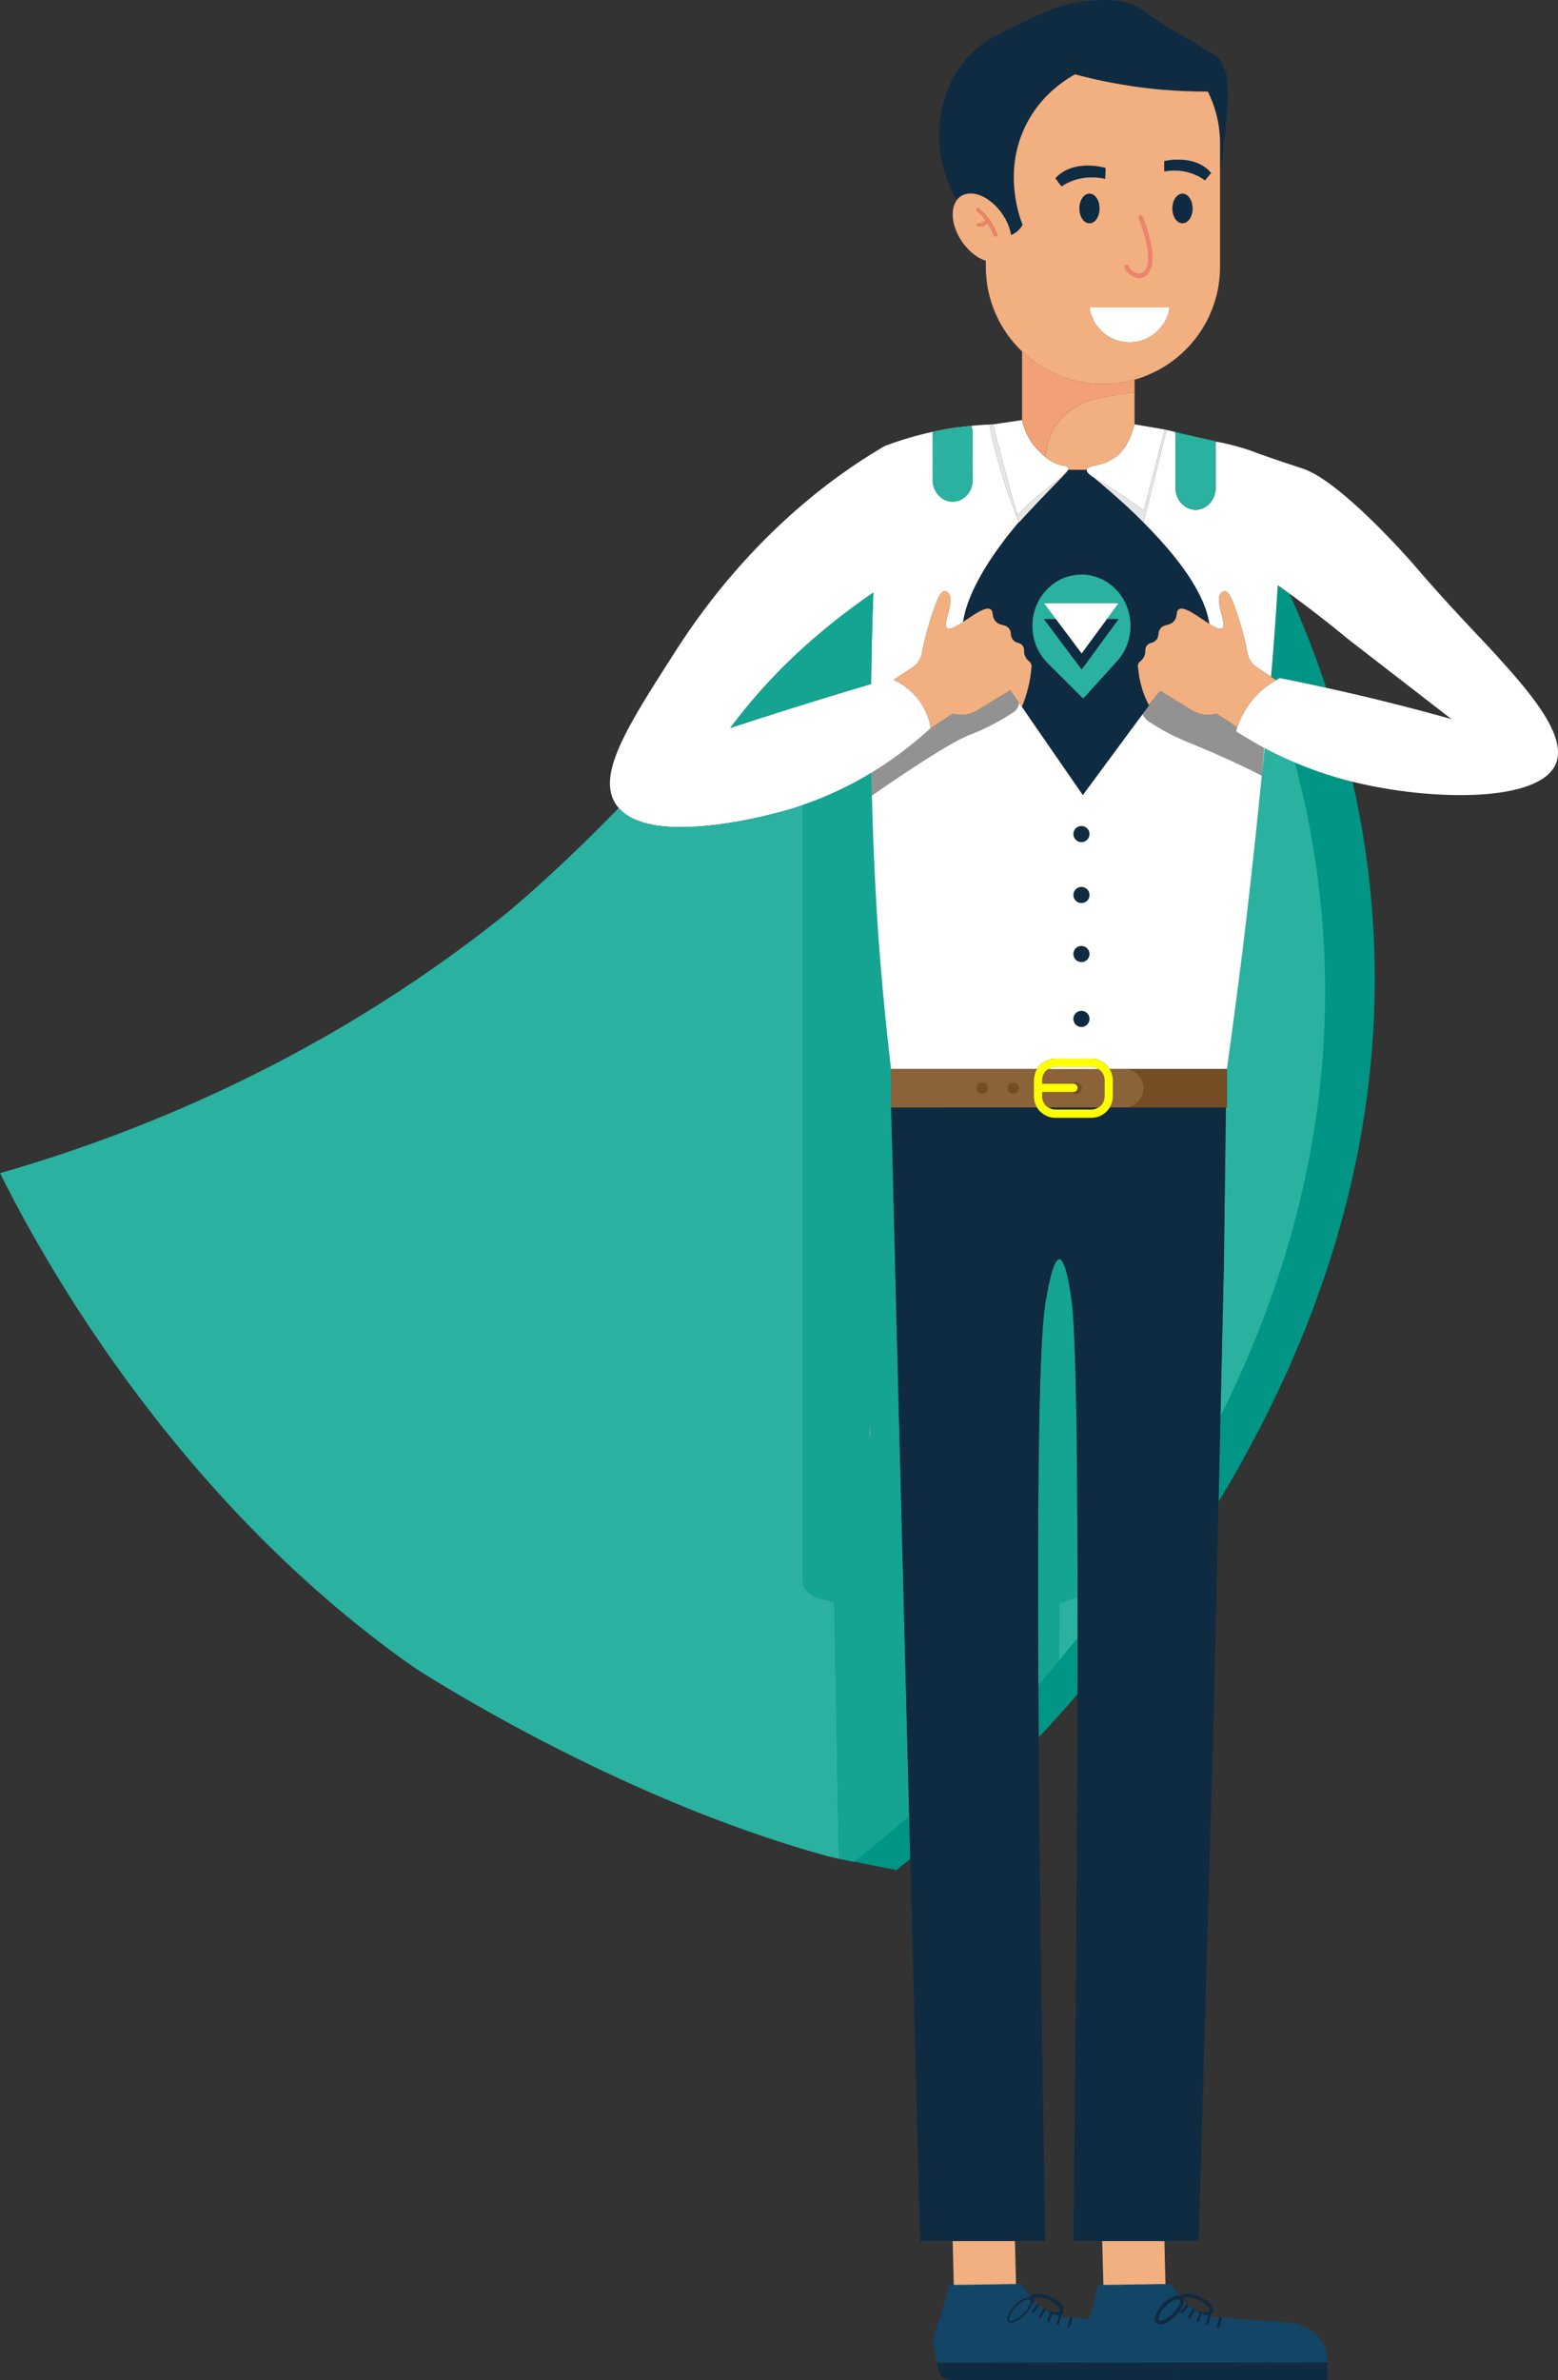 <?xml version="1.0" encoding="utf-8"?>
<!-- Generator: Adobe Illustrator 23.1.1, SVG Export Plug-In . SVG Version: 6.00 Build 0)  -->
<svg version="1.1" xmlns="http://www.w3.org/2000/svg" xmlns:xlink="http://www.w3.org/1999/xlink" x="0px" y="0px"
	 viewBox="0 0 189.373 289.147" style="enable-background:new 0 0 189.373 289.147;" xml:space="preserve">
<rect x="0" y="0" width="189.373" height="289.147" fill="#333333" stroke="none"/>
<style type="text/css">
	.st0{fill:#C8EDFD;}
	.st1{fill:#FFFF00;}
	.st2{fill:none;stroke:#FFFF00;stroke-miterlimit:10;}
	.st3{fill:#FFFFFF;}
	.st4{opacity:0.51;fill:#FFFFFF;}
	.st5{opacity:0.45;fill:#FFFFFF;}
	.st6{fill:#2AB19F;}
	.st7{fill:none;stroke:#FFFFFF;stroke-width:2;stroke-miterlimit:10;}
	.st8{fill:none;stroke:#FFFFFF;stroke-linecap:round;stroke-linejoin:round;stroke-miterlimit:10;}
	.st9{fill:#293347;}
	.st10{fill:none;stroke:#293347;stroke-width:0.75;stroke-linecap:round;stroke-linejoin:round;stroke-miterlimit:10;}
	.st11{fill:#0000AD;}
	.st12{fill:#FF0000;}
	.st13{fill:none;stroke:#0F2B42;stroke-width:2;stroke-miterlimit:10;}
	.st14{fill:#FFCD9C;}
	.st15{fill:#FF2900;}
	.st16{fill:none;stroke:#EF826A;stroke-width:0.5;stroke-linecap:round;stroke-miterlimit:10;}
	.st17{opacity:0.5;fill:#009585;}
	.st18{fill:#009585;}
	.st19{fill:#EDB485;}
	.st20{fill:#F3AD7A;}
	.st21{opacity:0.86;fill:#FF2900;}
	.st22{fill:#0F2B42;}
	.st23{opacity:0.3;fill:#0F2B42;}
	.st24{opacity:0.3;fill:#EF826A;}
	.st25{fill:#F2AF80;}
	.st26{fill:#EF826A;}
	.st27{fill:#134566;}
	.st28{fill:#CDA275;}
	.st29{opacity:0.1;}
	.st30{fill:#000100;}
	.st31{fill:#584A37;}
	.st32{opacity:0.2;fill:#FFFFFF;}
	.st33{fill:none;}
	.st34{fill:#E9D3BC;}
	.st35{opacity:0.05;fill:#000100;}
	.st36{opacity:0.3;}
	.st37{fill:#5AD5BE;}
	.st38{fill:#E6E6E6;}
	.st39{opacity:0.5;}
	.st40{fill:#F2F2F2;}
	.st41{fill:#EDD6B6;}
	.st42{fill:#0F2C42;}
	.st43{fill:#754C24;}
	.st44{fill:#8C6239;}
	.st45{fill:#E0DA03;}
	.st46{fill:#5AAED5;}
	.st47{display:none;}
	.st48{display:inline;fill:#5AD5BE;}
	.st49{display:inline;fill:#2AB19F;}
	.st50{display:inline;fill:#FFFFFF;}
	.st51{display:inline;}
	.st52{fill:#0FB6D2;}
	.st53{fill:#0F2B41;}
	.st54{fill:#5A71D5;}
	.st55{fill:#405A9C;}
	.st56{fill:#E10031;}
	.st57{opacity:0.4;fill:#5A71D5;}
	.st58{opacity:0.38;}
	.st59{fill:#FFDDBB;}
	.st60{fill:#E2A77A;}
	.st61{fill:#40599C;}
	.st62{fill:#E88F23;}
	.st63{fill:#FFB339;}
	.st64{fill:#FFA124;}
	.st65{opacity:0.37;fill:#FFFFFF;}
	.st66{opacity:0.43;fill:#FFFFFF;}
	.st67{opacity:0.28;fill:#FFFFFF;}
	.st68{fill:#637089;}
	.st69{fill:#7DC9D9;}
	.st70{fill:#4B556C;}
	.st71{fill:#FFE600;}
	.st72{display:inline;fill:#FCEE21;}
	.st73{display:inline;fill:#415B9B;}
	.st74{display:inline;fill:#FDF9EC;}
	.st75{display:inline;fill:#CDA275;}
	.st76{display:none;fill:#7DC9D9;}
	.st77{display:none;fill:#CDA275;}
	.st78{clip-path:url(#SVGID_4_);}
	.st79{fill:#B3B3B3;}
	.st80{fill:#CCCCCC;}
	.st81{clip-path:url(#SVGID_10_);}
	.st82{opacity:0.3;clip-path:url(#SVGID_10_);}
	.st83{clip-path:url(#SVGID_16_);}
	.st84{fill:none;stroke:#FCEE21;stroke-miterlimit:10;}
	.st85{fill:#7DC8D8;}
	.st86{fill:#5FA196;}
	.st87{fill:#1F3047;}
	.st88{fill:#509D98;}
	.st89{fill:#569D95;}
	.st90{fill:#F6B07E;}
	.st91{fill:#DA8060;}
	.st92{fill:#54A0A7;}
	.st93{fill:#57A2B1;}
	.st94{fill:#519D9F;}
	.st95{fill:#4F95A9;}
	.st96{fill:#28B19E;}
	.st97{fill:none;stroke:#5AD5BE;stroke-width:2;stroke-miterlimit:10;}
	.st98{fill:#292C7E;}
	.st99{fill:#C2092E;}
	.st100{fill:#CB0935;}
	.st101{fill:#A51737;}
	.st102{fill:#FF0043;}
	.st103{fill:#E7EEF3;}
	.st104{fill:#405067;}
	.st105{display:none;fill:#FFFF00;}
	.st106{fill:#FEFEFE;}
	.st107{opacity:0.5;fill:#F2F2F2;}
	.st108{fill:#F03C3C;}
	.st109{opacity:0.5;fill:#EDD6B6;}
	.st110{fill:none;stroke:#0F2B42;stroke-width:4;stroke-linecap:round;stroke-linejoin:round;stroke-miterlimit:10;}
	.st111{fill:none;stroke:#293347;stroke-linecap:round;stroke-linejoin:round;stroke-miterlimit:10;}
</style>
<g id="ÉCRAN">
	<g id="Calque_9">
	</g>
	<g id="BACK_BLANC">
	</g>
	<g id="TEXTE">
	</g>
	<g id="BOUTON">
	</g>
	<g id="BANDEAU_HAUT">
	</g>
	<g id="Calque_43">
	</g>
	<g id="Calque_45">
		<g>
			<path class="st22" d="M133.505,134.543c-0.24,0.16-0.52,0.24-0.8,0.25h-4.43c-0.3,0-0.6-0.09-0.85-0.25H133.505z"/>
		</g>
	</g>
	<g id="TROOUVER">
		<g>
			<g>
				<g>
					<path class="st18" d="M113.365,56.103v0.17h-0.1C113.305,56.213,113.335,56.153,113.365,56.103z"/>
				</g>
				<g>
					<path class="st18" d="M118.235,56.273v0.01c-0.03,0-0.05-0.01-0.08-0.01H118.235z"/>
				</g>
				<g>
					<path class="st18" d="M161.205,83.563c-1.44-0.32-2.86-0.62-4.26-0.91c-0.46-0.1-0.93-0.19-1.39-0.28
						c-0.14,0.07-0.29,0.15-0.45,0.25l-0.61-0.4v-0.01c0.07-0.75,0.13-1.48,0.19-2.2c0.07-0.92,0.14-1.83,0.21-2.7
						c0.08,0.05,0.15,0.12,0.22,0.18c-0.07-0.17-0.13-0.34-0.2-0.51c0.16-2.14,0.29-4.1,0.4-5.89c0.45,0.32,0.93,0.66,1.43,1.02
						v0.01C158.475,75.983,159.955,79.803,161.205,83.563z"/>
				</g>
				<g>
					<path class="st18" d="M155.115,77.493c-0.07-0.06-0.14-0.13-0.22-0.18c0.01-0.11,0.02-0.22,0.02-0.33
						C154.985,77.153,155.045,77.323,155.115,77.493z"/>
				</g>
				<g>
					<g>
						<path class="st18" d="M131.445,122.803c-0.54,0-0.97,0.44-0.97,0.98c0,0.54,0.43,0.98,0.97,0.98c0.54,0,0.98-0.44,0.98-0.98
							C132.425,123.243,131.985,122.803,131.445,122.803z M131.445,114.923c-0.54,0-0.97,0.44-0.97,0.98c0,0.54,0.43,0.97,0.97,0.97
							c0.54,0,0.98-0.43,0.98-0.97C132.425,115.363,131.985,114.923,131.445,114.923z M131.445,107.753c-0.54,0-0.97,0.44-0.97,0.98
							c0,0.54,0.43,0.97,0.97,0.97c0.54,0,0.98-0.43,0.98-0.97C132.425,108.193,131.985,107.753,131.445,107.753z M131.445,100.353
							c-0.54,0-0.97,0.44-0.97,0.97c0,0.54,0.43,0.98,0.97,0.98c0.54,0,0.98-0.44,0.98-0.98
							C132.425,100.793,131.985,100.353,131.445,100.353z M131.445,100.353c-0.54,0-0.97,0.44-0.97,0.97c0,0.54,0.43,0.98,0.97,0.98
							c0.54,0,0.98-0.44,0.98-0.98C132.425,100.793,131.985,100.353,131.445,100.353z M131.445,107.753c-0.54,0-0.97,0.44-0.97,0.98
							c0,0.54,0.43,0.97,0.97,0.97c0.54,0,0.98-0.43,0.98-0.97C132.425,108.193,131.985,107.753,131.445,107.753z M131.445,114.923
							c-0.54,0-0.97,0.44-0.97,0.98c0,0.54,0.43,0.97,0.97,0.97c0.54,0,0.98-0.43,0.98-0.97
							C132.425,115.363,131.985,114.923,131.445,114.923z M131.445,122.803c-0.54,0-0.97,0.44-0.97,0.98c0,0.54,0.43,0.98,0.97,0.98
							c0.54,0,0.98-0.44,0.98-0.98C132.425,123.243,131.985,122.803,131.445,122.803z M131.445,122.803c-0.54,0-0.97,0.44-0.97,0.98
							c0,0.54,0.43,0.98,0.97,0.98c0.54,0,0.98-0.44,0.98-0.98C132.425,123.243,131.985,122.803,131.445,122.803z M131.445,114.923
							c-0.54,0-0.97,0.44-0.97,0.98c0,0.54,0.43,0.97,0.97,0.97c0.54,0,0.98-0.43,0.98-0.97
							C132.425,115.363,131.985,114.923,131.445,114.923z M131.445,107.753c-0.54,0-0.97,0.44-0.97,0.98c0,0.54,0.43,0.97,0.97,0.97
							c0.54,0,0.98-0.43,0.98-0.97C132.425,108.193,131.985,107.753,131.445,107.753z M131.445,100.353c-0.54,0-0.97,0.44-0.97,0.97
							c0,0.54,0.43,0.98,0.97,0.98c0.54,0,0.98-0.44,0.98-0.98C132.425,100.793,131.985,100.353,131.445,100.353z M131.445,100.353
							c-0.54,0-0.97,0.44-0.97,0.97c0,0.54,0.43,0.98,0.97,0.98c0.54,0,0.98-0.44,0.98-0.98
							C132.425,100.793,131.985,100.353,131.445,100.353z M131.445,107.753c-0.54,0-0.97,0.44-0.97,0.98c0,0.54,0.43,0.97,0.97,0.97
							c0.54,0,0.98-0.43,0.98-0.97C132.425,108.193,131.985,107.753,131.445,107.753z M131.445,114.923c-0.54,0-0.97,0.44-0.97,0.98
							c0,0.54,0.43,0.97,0.97,0.97c0.54,0,0.98-0.43,0.98-0.97C132.425,115.363,131.985,114.923,131.445,114.923z M131.445,122.803
							c-0.54,0-0.97,0.44-0.97,0.98c0,0.54,0.43,0.98,0.97,0.98c0.54,0,0.98-0.44,0.98-0.98
							C132.425,123.243,131.985,122.803,131.445,122.803z M131.445,122.803c-0.54,0-0.97,0.44-0.97,0.98c0,0.54,0.43,0.98,0.97,0.98
							c0.54,0,0.98-0.44,0.98-0.98C132.425,123.243,131.985,122.803,131.445,122.803z M131.445,114.923c-0.54,0-0.97,0.44-0.97,0.98
							c0,0.54,0.43,0.97,0.97,0.97c0.54,0,0.98-0.43,0.98-0.97C132.425,115.363,131.985,114.923,131.445,114.923z M131.445,107.753
							c-0.54,0-0.97,0.44-0.97,0.98c0,0.54,0.43,0.97,0.97,0.97c0.54,0,0.98-0.43,0.98-0.97
							C132.425,108.193,131.985,107.753,131.445,107.753z M131.445,100.353c-0.54,0-0.97,0.44-0.97,0.97c0,0.54,0.43,0.98,0.97,0.98
							c0.54,0,0.98-0.44,0.98-0.98C132.425,100.793,131.985,100.353,131.445,100.353z M131.445,100.353c-0.54,0-0.97,0.44-0.97,0.97
							c0,0.54,0.43,0.98,0.97,0.98c0.54,0,0.98-0.44,0.98-0.98C132.425,100.793,131.985,100.353,131.445,100.353z M131.445,107.753
							c-0.54,0-0.97,0.44-0.97,0.98c0,0.54,0.43,0.97,0.97,0.97c0.54,0,0.98-0.43,0.98-0.97
							C132.425,108.193,131.985,107.753,131.445,107.753z M131.445,114.923c-0.54,0-0.97,0.44-0.97,0.98c0,0.54,0.43,0.97,0.97,0.97
							c0.54,0,0.98-0.43,0.98-0.97C132.425,115.363,131.985,114.923,131.445,114.923z M131.445,122.803c-0.54,0-0.97,0.44-0.97,0.98
							c0,0.54,0.43,0.98,0.97,0.98c0.54,0,0.98-0.44,0.98-0.98C132.425,123.243,131.985,122.803,131.445,122.803z M131.445,122.803
							c-0.54,0-0.97,0.44-0.97,0.98c0,0.54,0.43,0.98,0.97,0.98c0.54,0,0.98-0.44,0.98-0.98
							C132.425,123.243,131.985,122.803,131.445,122.803z M131.445,114.923c-0.54,0-0.97,0.44-0.97,0.98c0,0.54,0.43,0.97,0.97,0.97
							c0.54,0,0.98-0.43,0.98-0.97C132.425,115.363,131.985,114.923,131.445,114.923z M131.445,107.753c-0.54,0-0.97,0.44-0.97,0.98
							c0,0.54,0.43,0.97,0.97,0.97c0.54,0,0.98-0.43,0.98-0.97C132.425,108.193,131.985,107.753,131.445,107.753z M131.445,100.353
							c-0.54,0-0.97,0.44-0.97,0.97c0,0.54,0.43,0.98,0.97,0.98c0.54,0,0.98-0.44,0.98-0.98
							C132.425,100.793,131.985,100.353,131.445,100.353z M131.445,100.353c-0.54,0-0.97,0.44-0.97,0.97c0,0.54,0.43,0.98,0.97,0.98
							c0.54,0,0.98-0.44,0.98-0.98C132.425,100.793,131.985,100.353,131.445,100.353z M131.445,107.753c-0.54,0-0.97,0.44-0.97,0.98
							c0,0.54,0.43,0.97,0.97,0.97c0.54,0,0.98-0.43,0.98-0.97C132.425,108.193,131.985,107.753,131.445,107.753z M131.445,114.923
							c-0.54,0-0.97,0.44-0.97,0.98c0,0.54,0.43,0.97,0.97,0.97c0.54,0,0.98-0.43,0.98-0.97
							C132.425,115.363,131.985,114.923,131.445,114.923z M131.445,122.803c-0.54,0-0.97,0.44-0.97,0.98c0,0.54,0.43,0.98,0.97,0.98
							c0.54,0,0.98-0.44,0.98-0.98C132.425,123.243,131.985,122.803,131.445,122.803z M131.445,122.803c-0.54,0-0.97,0.44-0.97,0.98
							c0,0.54,0.43,0.98,0.97,0.98c0.54,0,0.98-0.44,0.98-0.98C132.425,123.243,131.985,122.803,131.445,122.803z M131.445,114.923
							c-0.54,0-0.97,0.44-0.97,0.98c0,0.54,0.43,0.97,0.97,0.97c0.54,0,0.98-0.43,0.98-0.97
							C132.425,115.363,131.985,114.923,131.445,114.923z M131.445,107.753c-0.54,0-0.97,0.44-0.97,0.98c0,0.54,0.43,0.97,0.97,0.97
							c0.54,0,0.98-0.43,0.98-0.97C132.425,108.193,131.985,107.753,131.445,107.753z M131.445,100.353c-0.54,0-0.97,0.44-0.97,0.97
							c0,0.54,0.43,0.98,0.97,0.98c0.54,0,0.98-0.44,0.98-0.98C132.425,100.793,131.985,100.353,131.445,100.353z M131.445,100.353
							c-0.54,0-0.97,0.44-0.97,0.97c0,0.54,0.43,0.98,0.97,0.98c0.54,0,0.98-0.44,0.98-0.98
							C132.425,100.793,131.985,100.353,131.445,100.353z M131.445,107.753c-0.54,0-0.97,0.44-0.97,0.98c0,0.54,0.43,0.97,0.97,0.97
							c0.54,0,0.98-0.43,0.98-0.97C132.425,108.193,131.985,107.753,131.445,107.753z M131.445,114.923c-0.54,0-0.97,0.44-0.97,0.98
							c0,0.54,0.43,0.97,0.97,0.97c0.54,0,0.98-0.43,0.98-0.97C132.425,115.363,131.985,114.923,131.445,114.923z M131.445,122.803
							c-0.54,0-0.97,0.44-0.97,0.98c0,0.54,0.43,0.98,0.97,0.98c0.54,0,0.98-0.44,0.98-0.98
							C132.425,123.243,131.985,122.803,131.445,122.803z M119.375,131.533c-0.37,0-0.67,0.3-0.67,0.68c0,0.37,0.3,0.67,0.67,0.67
							c0.38,0,0.68-0.3,0.68-0.67C120.055,131.833,119.755,131.533,119.375,131.533z M123.165,131.533c-0.37,0-0.67,0.3-0.67,0.68
							c0,0.37,0.3,0.67,0.67,0.67c0.38,0,0.68-0.3,0.68-0.67C123.845,131.833,123.545,131.533,123.165,131.533z M123.795,85.293
							c0.02,0.03,0.04,0.07,0.06,0.1v0.01c0.11,0.17,0.22,0.33,0.33,0.5c0.01-0.01,0.01-0.03,0.02-0.04
							C124.065,85.673,123.925,85.483,123.795,85.293z M122.815,83.833c-0.03-0.04-0.05-0.08-0.08-0.12c0,0.01,0.01,0.03,0.01,0.04
							c0.01,0.03,0.03,0.06,0.05,0.09h0.01c0.05,0.09,0.12,0.18,0.18,0.27c0.07,0.1,0.14,0.2,0.21,0.3
							C123.075,84.213,122.945,84.023,122.815,83.833z M110.505,220.593l-1.71-66.74v-0.13l-0.38-19.18v-0.21h-0.12v-4.46
							c-0.73-6.47-1.32-12.41-1.74-19.34c-0.19-3.24-0.34-6.44-0.45-9.59c-0.05-1.44-0.1-2.88-0.13-4.3
							c-0.02-0.92-0.04-1.84-0.06-2.76c0,0,0,0-0.01,0.01c-2.37,1.44-5.15,2.82-8.33,3.91v93.87c0,0.18,0,0.36,0.05,0.54
							c0,0.07,0.02,0.15,0.05,0.25c0.3,1.05,1.27,1.58,2.34,1.81c0.38,0.07,0.86,0.23,1.4,0.43l0.55,30.83
							c0,0.09,0.01,0.19,0.01,0.28c0.1,0.02,0.19,0.04,0.29,0.06c0.5,0.1,1.01,0.19,1.51,0.29c1.73,0.34,3.46,0.68,5.19,1.02
							c0.56-0.45,1.12-0.9,1.68-1.35L110.505,220.593z M130.825,131.533c-0.15,0-0.29,0.05-0.4,0.13h0.05c0.27,0,0.5,0.22,0.5,0.5
							c0,0.27-0.23,0.5-0.5,0.5h-0.15c0.12,0.14,0.3,0.22,0.5,0.22c0.37,0,0.67-0.3,0.67-0.67
							C131.495,131.833,131.195,131.533,130.825,131.533z M140.995,83.903c-0.11,0.14-0.21,0.29-0.31,0.43
							c0.11-0.14,0.22-0.27,0.33-0.41c0.01-0.01,0.02-0.02,0.02-0.03C141.015,83.893,141.005,83.903,140.995,83.903z
							 M164.405,94.973c-0.21-0.04-0.42-0.1-0.62-0.15c-2.35-0.62-4.48-1.37-6.38-2.18c-1.35-0.57-2.58-1.17-3.69-1.75v-0.01
							c-0.02,0-0.04-0.01-0.05-0.02c-0.1,1.12-0.19,2.25-0.29,3.37c-0.42,4.21-0.9,8.77-1.45,13.67
							c-1.06,9.53-2.07,16.62-2.79,21.97v4.67h-0.13l-0.25,19.31l-0.41,18.19l-0.23,10.39
							C161.925,159.673,172.225,129.543,164.405,94.973z M130.975,194.023c-0.01-18.8-0.22-32.43-0.74-36.12
							c-0.18-1.29-0.71-4.91-1.47-4.92c-0.81,0-1.48,4.01-1.71,5.45c-0.46,2.77-1.03,12.01-0.84,46.25c0,2.04,0.02,4.17,0.03,6.39
							c1.53-1.63,3.11-3.38,4.72-5.23c0.01-2.35,0.02-4.64,0.02-6.87C130.985,197.283,130.985,195.633,130.975,194.023z
							 M154.435,83.013c0,0.01,0,0.01,0,0.02c0.01-0.01,0.01-0.01,0.01-0.01L154.435,83.013z M138.805,63.283l0.19,0.19v-0.01
							C138.925,63.393,138.865,63.333,138.805,63.283z M126.705,55.193c0.13,0.12,0.25,0.23,0.39,0.35
							c0.01-0.12,0.02-0.24,0.03-0.35H126.705z M131.445,100.353c-0.54,0-0.97,0.44-0.97,0.97c0,0.54,0.43,0.98,0.97,0.98
							c0.54,0,0.98-0.44,0.98-0.98C132.425,100.793,131.985,100.353,131.445,100.353z M131.445,107.753c-0.54,0-0.97,0.44-0.97,0.98
							c0,0.54,0.43,0.97,0.97,0.97c0.54,0,0.98-0.43,0.98-0.97C132.425,108.193,131.985,107.753,131.445,107.753z M131.445,114.923
							c-0.54,0-0.97,0.44-0.97,0.98c0,0.54,0.43,0.97,0.97,0.97c0.54,0,0.98-0.43,0.98-0.97
							C132.425,115.363,131.985,114.923,131.445,114.923z M131.445,122.803c-0.54,0-0.97,0.44-0.97,0.98c0,0.54,0.43,0.98,0.97,0.98
							c0.54,0,0.98-0.44,0.98-0.98C132.425,123.243,131.985,122.803,131.445,122.803z M131.445,122.803c-0.54,0-0.97,0.44-0.97,0.98
							c0,0.54,0.43,0.98,0.97,0.98c0.54,0,0.98-0.44,0.98-0.98C132.425,123.243,131.985,122.803,131.445,122.803z M131.445,114.923
							c-0.54,0-0.97,0.44-0.97,0.98c0,0.54,0.43,0.97,0.97,0.97c0.54,0,0.98-0.43,0.98-0.97
							C132.425,115.363,131.985,114.923,131.445,114.923z M131.445,107.753c-0.54,0-0.97,0.44-0.97,0.98c0,0.54,0.43,0.97,0.97,0.97
							c0.54,0,0.98-0.43,0.98-0.97C132.425,108.193,131.985,107.753,131.445,107.753z M131.445,100.353c-0.54,0-0.97,0.44-0.97,0.97
							c0,0.54,0.43,0.98,0.97,0.98c0.54,0,0.98-0.44,0.98-0.98C132.425,100.793,131.985,100.353,131.445,100.353z M131.445,100.353
							c-0.54,0-0.97,0.44-0.97,0.97c0,0.54,0.43,0.98,0.97,0.98c0.54,0,0.98-0.44,0.98-0.98
							C132.425,100.793,131.985,100.353,131.445,100.353z M131.445,107.753c-0.54,0-0.97,0.44-0.97,0.98c0,0.54,0.43,0.97,0.97,0.97
							c0.54,0,0.98-0.43,0.98-0.97C132.425,108.193,131.985,107.753,131.445,107.753z M131.445,114.923c-0.54,0-0.97,0.44-0.97,0.98
							c0,0.54,0.43,0.97,0.97,0.97c0.54,0,0.98-0.43,0.98-0.97C132.425,115.363,131.985,114.923,131.445,114.923z M131.445,122.803
							c-0.54,0-0.97,0.44-0.97,0.98c0,0.54,0.43,0.98,0.97,0.98c0.54,0,0.98-0.44,0.98-0.98
							C132.425,123.243,131.985,122.803,131.445,122.803z M131.445,122.803c-0.54,0-0.97,0.44-0.97,0.98c0,0.54,0.43,0.98,0.97,0.98
							c0.54,0,0.98-0.44,0.98-0.98C132.425,123.243,131.985,122.803,131.445,122.803z M131.445,114.923c-0.54,0-0.97,0.44-0.97,0.98
							c0,0.54,0.43,0.97,0.97,0.97c0.54,0,0.98-0.43,0.98-0.97C132.425,115.363,131.985,114.923,131.445,114.923z M131.445,107.753
							c-0.54,0-0.97,0.44-0.97,0.98c0,0.54,0.43,0.97,0.97,0.97c0.54,0,0.98-0.43,0.98-0.97
							C132.425,108.193,131.985,107.753,131.445,107.753z M131.445,100.353c-0.54,0-0.97,0.44-0.97,0.97c0,0.54,0.43,0.98,0.97,0.98
							c0.54,0,0.98-0.44,0.98-0.98C132.425,100.793,131.985,100.353,131.445,100.353z M131.445,100.353c-0.54,0-0.97,0.44-0.97,0.97
							c0,0.54,0.43,0.98,0.97,0.98c0.54,0,0.98-0.44,0.98-0.98C132.425,100.793,131.985,100.353,131.445,100.353z M131.445,107.753
							c-0.54,0-0.97,0.44-0.97,0.98c0,0.54,0.43,0.97,0.97,0.97c0.54,0,0.98-0.43,0.98-0.97
							C132.425,108.193,131.985,107.753,131.445,107.753z M131.445,114.923c-0.54,0-0.97,0.44-0.97,0.98c0,0.54,0.43,0.97,0.97,0.97
							c0.54,0,0.98-0.43,0.98-0.97C132.425,115.363,131.985,114.923,131.445,114.923z M131.445,122.803c-0.54,0-0.97,0.44-0.97,0.98
							c0,0.54,0.43,0.98,0.97,0.98c0.54,0,0.98-0.44,0.98-0.98C132.425,123.243,131.985,122.803,131.445,122.803z M131.445,122.803
							c-0.54,0-0.97,0.44-0.97,0.98c0,0.54,0.43,0.98,0.97,0.98c0.54,0,0.98-0.44,0.98-0.98
							C132.425,123.243,131.985,122.803,131.445,122.803z M131.445,114.923c-0.54,0-0.97,0.44-0.97,0.98c0,0.54,0.43,0.97,0.97,0.97
							c0.54,0,0.98-0.43,0.98-0.97C132.425,115.363,131.985,114.923,131.445,114.923z M131.445,107.753c-0.54,0-0.97,0.44-0.97,0.98
							c0,0.54,0.43,0.97,0.97,0.97c0.54,0,0.98-0.43,0.98-0.97C132.425,108.193,131.985,107.753,131.445,107.753z M131.445,100.353
							c-0.54,0-0.97,0.44-0.97,0.97c0,0.54,0.43,0.98,0.97,0.98c0.54,0,0.98-0.44,0.98-0.98
							C132.425,100.793,131.985,100.353,131.445,100.353z M131.445,100.353c-0.54,0-0.97,0.44-0.97,0.97c0,0.54,0.43,0.98,0.97,0.98
							c0.54,0,0.98-0.44,0.98-0.98C132.425,100.793,131.985,100.353,131.445,100.353z M131.445,107.753c-0.54,0-0.97,0.44-0.97,0.98
							c0,0.54,0.43,0.97,0.97,0.97c0.54,0,0.98-0.43,0.98-0.97C132.425,108.193,131.985,107.753,131.445,107.753z M131.445,114.923
							c-0.54,0-0.97,0.44-0.97,0.98c0,0.54,0.43,0.97,0.97,0.97c0.54,0,0.98-0.43,0.98-0.97
							C132.425,115.363,131.985,114.923,131.445,114.923z M131.445,122.803c-0.54,0-0.97,0.44-0.97,0.98c0,0.54,0.43,0.98,0.97,0.98
							c0.54,0,0.98-0.44,0.98-0.98C132.425,123.243,131.985,122.803,131.445,122.803z M99.715,76.883c-0.7,0.58-1.42,1.2-2.14,1.86
							c-0.09,0.08-0.18,0.16-0.27,0.25c-0.65,0.59-1.31,1.22-1.98,1.89c-0.02,0.02-0.04,0.04-0.06,0.06
							c-1.77,2.1-3.72,4.32-5.83,6.62c-0.03,0.03-0.05,0.06-0.07,0.09c-0.21,0.26-0.41,0.52-0.6,0.78c2.3-0.75,4.63-1.5,6.97-2.24
							c3.41-1.07,6.8-2.11,10.15-3.1c0.04-3.77,0.13-7.47,0.27-11.1C102.595,74.403,99.715,76.883,99.715,76.883z M131.445,122.803
							c-0.54,0-0.97,0.44-0.97,0.98c0,0.54,0.43,0.98,0.97,0.98c0.54,0,0.98-0.44,0.98-0.98
							C132.425,123.243,131.985,122.803,131.445,122.803z M131.445,114.923c-0.54,0-0.97,0.44-0.97,0.98c0,0.54,0.43,0.97,0.97,0.97
							c0.54,0,0.98-0.43,0.98-0.97C132.425,115.363,131.985,114.923,131.445,114.923z M131.445,107.753c-0.54,0-0.97,0.44-0.97,0.98
							c0,0.54,0.43,0.97,0.97,0.97c0.54,0,0.98-0.43,0.98-0.97C132.425,108.193,131.985,107.753,131.445,107.753z M131.445,100.353
							c-0.54,0-0.97,0.44-0.97,0.97c0,0.54,0.43,0.98,0.97,0.98c0.54,0,0.98-0.44,0.98-0.98
							C132.425,100.793,131.985,100.353,131.445,100.353z M131.445,100.353c-0.54,0-0.97,0.44-0.97,0.97c0,0.54,0.43,0.98,0.97,0.98
							c0.54,0,0.98-0.44,0.98-0.98C132.425,100.793,131.985,100.353,131.445,100.353z M131.445,107.753c-0.54,0-0.97,0.44-0.97,0.98
							c0,0.54,0.43,0.97,0.97,0.97c0.54,0,0.98-0.43,0.98-0.97C132.425,108.193,131.985,107.753,131.445,107.753z M131.445,114.923
							c-0.54,0-0.97,0.44-0.97,0.98c0,0.54,0.43,0.97,0.97,0.97c0.54,0,0.98-0.43,0.98-0.97
							C132.425,115.363,131.985,114.923,131.445,114.923z M131.445,122.803c-0.54,0-0.97,0.44-0.97,0.98c0,0.54,0.43,0.98,0.97,0.98
							c0.54,0,0.98-0.44,0.98-0.98C132.425,123.243,131.985,122.803,131.445,122.803z"/>
					</g>
				</g>
				<g>
					<path class="st3" d="M123.555,62.663c-0.12-0.28-0.23-0.57-0.34-0.86c-0.15-0.38-0.3-0.78-0.44-1.18
						c-0.37-1.01-0.72-2.07-1.05-3.18c-0.06-0.21-0.13-0.42-0.18-0.63c-0.06-0.18-0.11-0.36-0.15-0.54
						c-0.12-0.37-0.21-0.73-0.3-1.08c-0.16-0.57-0.3-1.13-0.42-1.67c-0.14-0.58-0.27-1.16-0.38-1.71c-0.02-0.08-0.04-0.15-0.05-0.22
						c0.15-0.01,0.29-0.02,0.44-0.04c-0.81,0.03-1.68,0.08-2.6,0.18c0.05,0.14,0.09,0.3,0.11,0.46c0.03,0.14,0.04,0.29,0.04,0.44
						v5.7c0,0.98-0.51,1.84-1.25,2.29c-0.28,0.17-0.58,0.28-0.91,0.32c-0.09,0.01-0.19,0.02-0.28,0.02c-0.43,0-0.84-0.12-1.19-0.34
						c-0.74-0.45-1.24-1.31-1.24-2.29v-2.06h-0.1c0.04-0.06,0.07-0.12,0.1-0.17v-3.64c-0.23,0.05-0.47,0.1-0.71,0.16
						c-1.91,0.45-3.62,0.99-5.12,1.56c-0.2,0.11-0.5,0.29-0.87,0.52c-4.45,2.68-15.25,9.88-24.53,24.36
						c-5.84,9.1-9.61,14.98-7.32,18.58c0.12,0.18,0.25,0.36,0.39,0.52c0.63,0.72,1.48,1.23,2.48,1.59
						c5.18,1.88,14.36-0.4,16.42-0.92c1.21-0.3,2.36-0.64,3.47-1.03c3.18-1.09,5.96-2.47,8.33-3.91c0.01-0.01,0.01-0.01,0.01-0.01
						c1.14-0.69,2.18-1.39,3.13-2.08c1.64-1.2,3.01-2.36,4.1-3.35c-0.11-0.65-0.45-2.12-1.57-3.55c-0.13-0.16-0.27-0.33-0.42-0.49
						c-0.89-0.96-1.86-1.51-2.55-1.81l2.32-1.53c0.57-0.38,0.98-0.97,1.11-1.64c0.14-0.7,0.3-1.43,0.49-2.18
						c0.35-1.39,0.76-2.65,1.18-3.77c0.31-0.82,0.64-1.65,1.12-1.66c0.21,0,0.37,0.15,0.41,0.19c0.96,0.91-0.76,3.82-0.12,4.32
						c0.32,0.25,1.08-0.21,1.95-0.78c0.6-3.96,3.76-8.55,6.79-12.14C123.755,63.163,123.645,62.913,123.555,62.663z M105.885,83.093
						c-3.35,0.99-6.74,2.03-10.15,3.1c-2.34,0.74-4.67,1.49-6.97,2.24c0.19-0.26,0.39-0.52,0.6-0.78c0.02-0.03,0.04-0.06,0.07-0.09
						c1.59-2.07,3.47-4.26,5.68-6.47c0.05-0.05,0.1-0.1,0.15-0.15c0.02-0.02,0.04-0.04,0.06-0.06c0.67-0.67,1.33-1.3,1.98-1.89
						c0.09-0.09,0.18-0.17,0.27-0.25c0.72-0.66,1.44-1.28,2.14-1.86c0,0,2.88-2.48,6.44-4.89
						C106.015,75.623,105.925,79.323,105.885,83.093z"/>
				</g>
				<g>
					<path class="st6" d="M118.235,56.273v0.01c-0.03,0-0.05-0.01-0.08-0.01H118.235z"/>
				</g>
				<g>
					<path class="st6" d="M101.975,225.533v0.28c-0.21-0.05-0.44-0.1-0.66-0.15c-0.23-0.05-0.49-0.1-0.77-0.18
						c-26.09-7.12-50.18-22.89-50.18-22.89c-30.25-21.19-46.42-52.16-50.36-60.07c15.73-4.52,38.65-13.34,61.05-31.16
						c0,0,5.8-4.62,14.15-13.2c0.63,0.72,1.48,1.23,2.48,1.59c5.18,1.88,14.36-0.4,16.42-0.92c1.21-0.3,2.36-0.64,3.47-1.03v93.87
						c0,0.18,0,0.36,0.05,0.54c0,0.07,0.02,0.15,0.05,0.25c0.3,1.05,1.27,1.58,2.34,1.81c0.38,0.07,0.86,0.23,1.4,0.43l0.55,30.83
						H101.975z"/>
				</g>
				<g>
					<g>
						<path class="st6" d="M131.445,122.803c-0.54,0-0.97,0.44-0.97,0.98c0,0.54,0.43,0.98,0.97,0.98c0.54,0,0.98-0.44,0.98-0.98
							C132.425,123.243,131.985,122.803,131.445,122.803z M131.445,114.923c-0.54,0-0.97,0.44-0.97,0.98c0,0.54,0.43,0.97,0.97,0.97
							c0.54,0,0.98-0.43,0.98-0.97C132.425,115.363,131.985,114.923,131.445,114.923z M131.445,107.753c-0.54,0-0.97,0.44-0.97,0.98
							c0,0.54,0.43,0.97,0.97,0.97c0.54,0,0.98-0.43,0.98-0.97C132.425,108.193,131.985,107.753,131.445,107.753z M131.445,100.353
							c-0.54,0-0.97,0.44-0.97,0.97c0,0.54,0.43,0.98,0.97,0.98c0.54,0,0.98-0.44,0.98-0.98
							C132.425,100.793,131.985,100.353,131.445,100.353z M131.445,100.353c-0.54,0-0.97,0.44-0.97,0.97c0,0.54,0.43,0.98,0.97,0.98
							c0.54,0,0.98-0.44,0.98-0.98C132.425,100.793,131.985,100.353,131.445,100.353z M131.445,107.753c-0.54,0-0.97,0.44-0.97,0.98
							c0,0.54,0.43,0.97,0.97,0.97c0.54,0,0.98-0.43,0.98-0.97C132.425,108.193,131.985,107.753,131.445,107.753z M131.445,114.923
							c-0.54,0-0.97,0.44-0.97,0.98c0,0.54,0.43,0.97,0.97,0.97c0.54,0,0.98-0.43,0.98-0.97
							C132.425,115.363,131.985,114.923,131.445,114.923z M131.445,122.803c-0.54,0-0.97,0.44-0.97,0.98c0,0.54,0.43,0.98,0.97,0.98
							c0.54,0,0.98-0.44,0.98-0.98C132.425,123.243,131.985,122.803,131.445,122.803z M131.445,122.803c-0.54,0-0.97,0.44-0.97,0.98
							c0,0.54,0.43,0.98,0.97,0.98c0.54,0,0.98-0.44,0.98-0.98C132.425,123.243,131.985,122.803,131.445,122.803z M131.445,114.923
							c-0.54,0-0.97,0.44-0.97,0.98c0,0.54,0.43,0.97,0.97,0.97c0.54,0,0.98-0.43,0.98-0.97
							C132.425,115.363,131.985,114.923,131.445,114.923z M131.445,107.753c-0.54,0-0.97,0.44-0.97,0.98c0,0.54,0.43,0.97,0.97,0.97
							c0.54,0,0.98-0.43,0.98-0.97C132.425,108.193,131.985,107.753,131.445,107.753z M131.445,100.353c-0.54,0-0.97,0.44-0.97,0.97
							c0,0.54,0.43,0.98,0.97,0.98c0.54,0,0.98-0.44,0.98-0.98C132.425,100.793,131.985,100.353,131.445,100.353z M131.445,100.353
							c-0.54,0-0.97,0.44-0.97,0.97c0,0.54,0.43,0.98,0.97,0.98c0.54,0,0.98-0.44,0.98-0.98
							C132.425,100.793,131.985,100.353,131.445,100.353z M131.445,107.753c-0.54,0-0.97,0.44-0.97,0.98c0,0.54,0.43,0.97,0.97,0.97
							c0.54,0,0.98-0.43,0.98-0.97C132.425,108.193,131.985,107.753,131.445,107.753z M131.445,114.923c-0.54,0-0.97,0.44-0.97,0.98
							c0,0.54,0.43,0.97,0.97,0.97c0.54,0,0.98-0.43,0.98-0.97C132.425,115.363,131.985,114.923,131.445,114.923z M131.445,122.803
							c-0.54,0-0.97,0.44-0.97,0.98c0,0.54,0.43,0.98,0.97,0.98c0.54,0,0.98-0.44,0.98-0.98
							C132.425,123.243,131.985,122.803,131.445,122.803z M131.445,122.803c-0.54,0-0.97,0.44-0.97,0.98c0,0.54,0.43,0.98,0.97,0.98
							c0.54,0,0.98-0.44,0.98-0.98C132.425,123.243,131.985,122.803,131.445,122.803z M131.445,114.923c-0.54,0-0.97,0.44-0.97,0.98
							c0,0.54,0.43,0.97,0.97,0.97c0.54,0,0.98-0.43,0.98-0.97C132.425,115.363,131.985,114.923,131.445,114.923z M131.445,107.753
							c-0.54,0-0.97,0.44-0.97,0.98c0,0.54,0.43,0.97,0.97,0.97c0.54,0,0.98-0.43,0.98-0.97
							C132.425,108.193,131.985,107.753,131.445,107.753z M131.445,100.353c-0.54,0-0.97,0.44-0.97,0.97c0,0.54,0.43,0.98,0.97,0.98
							c0.54,0,0.98-0.44,0.98-0.98C132.425,100.793,131.985,100.353,131.445,100.353z M131.445,100.353c-0.54,0-0.97,0.44-0.97,0.97
							c0,0.54,0.43,0.98,0.97,0.98c0.54,0,0.98-0.44,0.98-0.98C132.425,100.793,131.985,100.353,131.445,100.353z M131.445,107.753
							c-0.54,0-0.97,0.44-0.97,0.98c0,0.54,0.43,0.97,0.97,0.97c0.54,0,0.98-0.43,0.98-0.97
							C132.425,108.193,131.985,107.753,131.445,107.753z M131.445,114.923c-0.54,0-0.97,0.44-0.97,0.98c0,0.54,0.43,0.97,0.97,0.97
							c0.54,0,0.98-0.43,0.98-0.97C132.425,115.363,131.985,114.923,131.445,114.923z M131.445,122.803c-0.54,0-0.97,0.44-0.97,0.98
							c0,0.54,0.43,0.98,0.97,0.98c0.54,0,0.98-0.44,0.98-0.98C132.425,123.243,131.985,122.803,131.445,122.803z M131.445,122.803
							c-0.54,0-0.97,0.44-0.97,0.98c0,0.54,0.43,0.98,0.97,0.98c0.54,0,0.98-0.44,0.98-0.98
							C132.425,123.243,131.985,122.803,131.445,122.803z M131.445,114.923c-0.54,0-0.97,0.44-0.97,0.98c0,0.54,0.43,0.97,0.97,0.97
							c0.54,0,0.98-0.43,0.98-0.97C132.425,115.363,131.985,114.923,131.445,114.923z M131.445,107.753c-0.54,0-0.97,0.44-0.97,0.98
							c0,0.54,0.43,0.97,0.97,0.97c0.54,0,0.98-0.43,0.98-0.97C132.425,108.193,131.985,107.753,131.445,107.753z M131.445,100.353
							c-0.54,0-0.97,0.44-0.97,0.97c0,0.54,0.43,0.98,0.97,0.98c0.54,0,0.98-0.44,0.98-0.98
							C132.425,100.793,131.985,100.353,131.445,100.353z M131.445,100.353c-0.54,0-0.97,0.44-0.97,0.97c0,0.54,0.43,0.98,0.97,0.98
							c0.54,0,0.98-0.44,0.98-0.98C132.425,100.793,131.985,100.353,131.445,100.353z M131.445,107.753c-0.54,0-0.97,0.44-0.97,0.98
							c0,0.54,0.43,0.97,0.97,0.97c0.54,0,0.98-0.43,0.98-0.97C132.425,108.193,131.985,107.753,131.445,107.753z M131.445,114.923
							c-0.54,0-0.97,0.44-0.97,0.98c0,0.54,0.43,0.97,0.97,0.97c0.54,0,0.98-0.43,0.98-0.97
							C132.425,115.363,131.985,114.923,131.445,114.923z M131.445,122.803c-0.54,0-0.97,0.44-0.97,0.98c0,0.54,0.43,0.98,0.97,0.98
							c0.54,0,0.98-0.44,0.98-0.98C132.425,123.243,131.985,122.803,131.445,122.803z M131.445,122.803c-0.54,0-0.97,0.44-0.97,0.98
							c0,0.54,0.43,0.98,0.97,0.98c0.54,0,0.98-0.44,0.98-0.98C132.425,123.243,131.985,122.803,131.445,122.803z M131.445,114.923
							c-0.54,0-0.97,0.44-0.97,0.98c0,0.54,0.43,0.97,0.97,0.97c0.54,0,0.98-0.43,0.98-0.97
							C132.425,115.363,131.985,114.923,131.445,114.923z M131.445,107.753c-0.54,0-0.97,0.44-0.97,0.98c0,0.54,0.43,0.97,0.97,0.97
							c0.54,0,0.98-0.43,0.98-0.97C132.425,108.193,131.985,107.753,131.445,107.753z M131.445,100.353c-0.54,0-0.97,0.44-0.97,0.97
							c0,0.54,0.43,0.98,0.97,0.98c0.54,0,0.98-0.44,0.98-0.98C132.425,100.793,131.985,100.353,131.445,100.353z M131.445,100.353
							c-0.54,0-0.97,0.44-0.97,0.97c0,0.54,0.43,0.98,0.97,0.98c0.54,0,0.98-0.44,0.98-0.98
							C132.425,100.793,131.985,100.353,131.445,100.353z M131.445,107.753c-0.54,0-0.97,0.44-0.97,0.98c0,0.54,0.43,0.97,0.97,0.97
							c0.54,0,0.98-0.43,0.98-0.97C132.425,108.193,131.985,107.753,131.445,107.753z M131.445,114.923c-0.54,0-0.97,0.44-0.97,0.98
							c0,0.54,0.43,0.97,0.97,0.97c0.54,0,0.98-0.43,0.98-0.97C132.425,115.363,131.985,114.923,131.445,114.923z M131.445,122.803
							c-0.54,0-0.97,0.44-0.97,0.98c0,0.54,0.43,0.98,0.97,0.98c0.54,0,0.98-0.44,0.98-0.98
							C132.425,123.243,131.985,122.803,131.445,122.803z M119.375,131.533c-0.37,0-0.67,0.3-0.67,0.68c0,0.37,0.3,0.67,0.67,0.67
							c0.38,0,0.68-0.3,0.68-0.67C120.055,131.833,119.755,131.533,119.375,131.533z M123.165,131.533c-0.37,0-0.67,0.3-0.67,0.68
							c0,0.37,0.3,0.67,0.67,0.67c0.38,0,0.68-0.3,0.68-0.67C123.845,131.833,123.545,131.533,123.165,131.533z M123.795,85.293
							c0.02,0.03,0.04,0.07,0.06,0.1v0.01c0.11,0.17,0.22,0.33,0.33,0.5c0.01-0.01,0.01-0.03,0.02-0.04
							C124.065,85.673,123.925,85.483,123.795,85.293z M122.815,83.833c-0.03-0.04-0.05-0.08-0.08-0.12c0,0.01,0.01,0.03,0.01,0.04
							c0.01,0.03,0.03,0.06,0.05,0.09h0.01c0.05,0.09,0.12,0.18,0.18,0.27c0.07,0.1,0.14,0.2,0.21,0.3
							C123.075,84.213,122.945,84.023,122.815,83.833z M108.795,153.853v-0.13l-0.38-19.18v-0.21h-0.12v-4.46
							c-0.73-6.47-1.32-12.41-1.74-19.34c-0.19-3.24-0.34-6.44-0.45-9.59c-0.05-1.44-0.1-2.88-0.13-4.3
							c-0.02-0.92-0.04-1.84-0.06-2.76c0,0,0,0-0.01,0.01c-2.37,1.44-5.15,2.82-8.33,3.91v93.87c0,0.18,0,0.36,0.05,0.54
							c0,0.07,0.02,0.15,0.05,0.25c0.3,1.05,1.27,1.58,2.34,1.81c0.38,0.07,0.86,0.23,1.4,0.43l0.55,30.83h0.01v0.28
							c0.1,0.02,0.19,0.04,0.29,0.06c0.5,0.1,1.01,0.19,1.51,0.29c0.27-0.2,2.83-2.12,6.73-5.57L108.795,153.853z M130.825,131.533
							c-0.15,0-0.29,0.05-0.4,0.13h0.05c0.27,0,0.5,0.22,0.5,0.5c0,0.27-0.23,0.5-0.5,0.5h-0.15c0.12,0.14,0.3,0.22,0.5,0.22
							c0.37,0,0.67-0.3,0.67-0.67C131.495,131.833,131.195,131.533,130.825,131.533z M140.995,83.903
							c-0.11,0.14-0.21,0.29-0.31,0.43c0.11-0.14,0.22-0.27,0.33-0.41c0.01-0.01,0.02-0.02,0.02-0.03
							C141.015,83.893,141.005,83.903,140.995,83.903z M157.405,92.643c-1.35-0.57-2.58-1.17-3.69-1.75v-0.01
							c-0.02,0-0.04-0.01-0.05-0.02c-0.1,1.12-0.19,2.25-0.29,3.37c-0.42,4.21-0.9,8.77-1.45,13.67
							c-1.06,9.53-2.07,16.62-2.79,21.97v4.67h-0.13l-0.25,19.31l-0.41,18.19C159.135,150.463,165.515,123.393,157.405,92.643z
							 M130.975,194.023c-0.01-18.8-0.22-32.43-0.74-36.12c-0.18-1.29-0.71-4.91-1.47-4.92c-0.81,0-1.48,4.01-1.71,5.45
							c-0.46,2.77-1.03,12.01-0.84,46.25c0.25-0.28,0.5-0.56,0.74-0.85c0.58-0.68,1.19-1.4,1.78-2.11c0.74-0.89,1.49-1.81,2.25-2.75
							C130.985,197.283,130.985,195.633,130.975,194.023z M154.435,83.013c0,0.01,0,0.01,0,0.02c0.01-0.01,0.01-0.01,0.01-0.01
							L154.435,83.013z M138.805,63.283l0.19,0.19v-0.01C138.925,63.393,138.865,63.333,138.805,63.283z M131.445,100.353
							c-0.54,0-0.97,0.44-0.97,0.97c0,0.54,0.43,0.98,0.97,0.98c0.54,0,0.98-0.44,0.98-0.98
							C132.425,100.793,131.985,100.353,131.445,100.353z M131.445,107.753c-0.54,0-0.97,0.44-0.97,0.98c0,0.54,0.43,0.97,0.97,0.97
							c0.54,0,0.98-0.43,0.98-0.97C132.425,108.193,131.985,107.753,131.445,107.753z M131.445,114.923c-0.54,0-0.97,0.44-0.97,0.98
							c0,0.54,0.43,0.97,0.97,0.97c0.54,0,0.98-0.43,0.98-0.97C132.425,115.363,131.985,114.923,131.445,114.923z M131.445,122.803
							c-0.54,0-0.97,0.44-0.97,0.98c0,0.54,0.43,0.98,0.97,0.98c0.54,0,0.98-0.44,0.98-0.98
							C132.425,123.243,131.985,122.803,131.445,122.803z M131.445,122.803c-0.54,0-0.97,0.44-0.97,0.98c0,0.54,0.43,0.98,0.97,0.98
							c0.54,0,0.98-0.44,0.98-0.98C132.425,123.243,131.985,122.803,131.445,122.803z M131.445,114.923c-0.54,0-0.97,0.44-0.97,0.98
							c0,0.54,0.43,0.97,0.97,0.97c0.54,0,0.98-0.43,0.98-0.97C132.425,115.363,131.985,114.923,131.445,114.923z M131.445,107.753
							c-0.54,0-0.97,0.44-0.97,0.98c0,0.54,0.43,0.97,0.97,0.97c0.54,0,0.98-0.43,0.98-0.97
							C132.425,108.193,131.985,107.753,131.445,107.753z M131.445,100.353c-0.54,0-0.97,0.44-0.97,0.97c0,0.54,0.43,0.98,0.97,0.98
							c0.54,0,0.98-0.44,0.98-0.98C132.425,100.793,131.985,100.353,131.445,100.353z M131.445,100.353c-0.54,0-0.97,0.44-0.97,0.97
							c0,0.54,0.43,0.98,0.97,0.98c0.54,0,0.98-0.44,0.98-0.98C132.425,100.793,131.985,100.353,131.445,100.353z M131.445,107.753
							c-0.54,0-0.97,0.44-0.97,0.98c0,0.54,0.43,0.97,0.97,0.97c0.54,0,0.98-0.43,0.98-0.97
							C132.425,108.193,131.985,107.753,131.445,107.753z M131.445,114.923c-0.54,0-0.97,0.44-0.97,0.98c0,0.54,0.43,0.97,0.97,0.97
							c0.54,0,0.98-0.43,0.98-0.97C132.425,115.363,131.985,114.923,131.445,114.923z M131.445,122.803c-0.54,0-0.97,0.44-0.97,0.98
							c0,0.54,0.43,0.98,0.97,0.98c0.54,0,0.98-0.44,0.98-0.98C132.425,123.243,131.985,122.803,131.445,122.803z M131.445,122.803
							c-0.54,0-0.97,0.44-0.97,0.98c0,0.54,0.43,0.98,0.97,0.98c0.54,0,0.98-0.44,0.98-0.98
							C132.425,123.243,131.985,122.803,131.445,122.803z M131.445,114.923c-0.54,0-0.97,0.44-0.97,0.98c0,0.54,0.43,0.97,0.97,0.97
							c0.54,0,0.98-0.43,0.98-0.97C132.425,115.363,131.985,114.923,131.445,114.923z M131.445,107.753c-0.54,0-0.97,0.44-0.97,0.98
							c0,0.54,0.43,0.97,0.97,0.97c0.54,0,0.98-0.43,0.98-0.97C132.425,108.193,131.985,107.753,131.445,107.753z M131.445,100.353
							c-0.54,0-0.97,0.44-0.97,0.97c0,0.54,0.43,0.98,0.97,0.98c0.54,0,0.98-0.44,0.98-0.98
							C132.425,100.793,131.985,100.353,131.445,100.353z M131.445,100.353c-0.54,0-0.97,0.44-0.97,0.97c0,0.54,0.43,0.98,0.97,0.98
							c0.54,0,0.98-0.44,0.98-0.98C132.425,100.793,131.985,100.353,131.445,100.353z M131.445,107.753c-0.54,0-0.97,0.44-0.97,0.98
							c0,0.54,0.43,0.97,0.97,0.97c0.54,0,0.98-0.43,0.98-0.97C132.425,108.193,131.985,107.753,131.445,107.753z M131.445,114.923
							c-0.54,0-0.97,0.44-0.97,0.98c0,0.54,0.43,0.97,0.97,0.97c0.54,0,0.98-0.43,0.98-0.97
							C132.425,115.363,131.985,114.923,131.445,114.923z M131.445,122.803c-0.54,0-0.97,0.44-0.97,0.98c0,0.54,0.43,0.98,0.97,0.98
							c0.54,0,0.98-0.44,0.98-0.98C132.425,123.243,131.985,122.803,131.445,122.803z M131.445,122.803c-0.54,0-0.97,0.44-0.97,0.98
							c0,0.54,0.43,0.98,0.97,0.98c0.54,0,0.98-0.44,0.98-0.98C132.425,123.243,131.985,122.803,131.445,122.803z M131.445,114.923
							c-0.54,0-0.97,0.44-0.97,0.98c0,0.54,0.43,0.97,0.97,0.97c0.54,0,0.98-0.43,0.98-0.97
							C132.425,115.363,131.985,114.923,131.445,114.923z M131.445,107.753c-0.54,0-0.97,0.44-0.97,0.98c0,0.54,0.43,0.97,0.97,0.97
							c0.54,0,0.98-0.43,0.98-0.97C132.425,108.193,131.985,107.753,131.445,107.753z M131.445,100.353c-0.54,0-0.97,0.44-0.97,0.97
							c0,0.54,0.43,0.98,0.97,0.98c0.54,0,0.98-0.44,0.98-0.98C132.425,100.793,131.985,100.353,131.445,100.353z M131.445,100.353
							c-0.54,0-0.97,0.44-0.97,0.97c0,0.54,0.43,0.98,0.97,0.98c0.54,0,0.98-0.44,0.98-0.98
							C132.425,100.793,131.985,100.353,131.445,100.353z M131.445,107.753c-0.54,0-0.97,0.44-0.97,0.98c0,0.54,0.43,0.97,0.97,0.97
							c0.54,0,0.98-0.43,0.98-0.97C132.425,108.193,131.985,107.753,131.445,107.753z M131.445,114.923c-0.54,0-0.97,0.44-0.97,0.98
							c0,0.54,0.43,0.97,0.97,0.97c0.54,0,0.98-0.43,0.98-0.97C132.425,115.363,131.985,114.923,131.445,114.923z M131.445,122.803
							c-0.54,0-0.97,0.44-0.97,0.98c0,0.54,0.43,0.98,0.97,0.98c0.54,0,0.98-0.44,0.98-0.98
							C132.425,123.243,131.985,122.803,131.445,122.803z M99.715,76.883c-0.7,0.58-1.42,1.2-2.14,1.86
							c-0.09,0.08-0.18,0.16-0.27,0.25c-0.65,0.59-1.31,1.22-1.98,1.89c-0.02,0.02-0.04,0.04-0.06,0.06
							c-0.05,0.05-0.1,0.1-0.15,0.15c-2.21,2.21-4.09,4.4-5.68,6.47c-0.03,0.03-0.05,0.06-0.07,0.09c-0.21,0.26-0.41,0.52-0.6,0.78
							c2.3-0.75,4.63-1.5,6.97-2.24c3.41-1.07,6.8-2.11,10.15-3.1c0.04-3.77,0.13-7.47,0.27-11.1
							C102.595,74.403,99.715,76.883,99.715,76.883z M131.445,122.803c-0.54,0-0.97,0.44-0.97,0.98c0,0.54,0.43,0.98,0.97,0.98
							c0.54,0,0.98-0.44,0.98-0.98C132.425,123.243,131.985,122.803,131.445,122.803z M131.445,114.923c-0.54,0-0.97,0.44-0.97,0.98
							c0,0.54,0.43,0.97,0.97,0.97c0.54,0,0.98-0.43,0.98-0.97C132.425,115.363,131.985,114.923,131.445,114.923z M131.445,107.753
							c-0.54,0-0.97,0.44-0.97,0.98c0,0.54,0.43,0.97,0.97,0.97c0.54,0,0.98-0.43,0.98-0.97
							C132.425,108.193,131.985,107.753,131.445,107.753z M131.445,100.353c-0.54,0-0.97,0.44-0.97,0.97c0,0.54,0.43,0.98,0.97,0.98
							c0.54,0,0.98-0.44,0.98-0.98C132.425,100.793,131.985,100.353,131.445,100.353z M131.445,100.353c-0.54,0-0.97,0.44-0.97,0.97
							c0,0.54,0.43,0.98,0.97,0.98c0.54,0,0.98-0.44,0.98-0.98C132.425,100.793,131.985,100.353,131.445,100.353z M131.445,107.753
							c-0.54,0-0.97,0.44-0.97,0.98c0,0.54,0.43,0.97,0.97,0.97c0.54,0,0.98-0.43,0.98-0.97
							C132.425,108.193,131.985,107.753,131.445,107.753z M131.445,114.923c-0.54,0-0.97,0.44-0.97,0.98c0,0.54,0.43,0.97,0.97,0.97
							c0.54,0,0.98-0.43,0.98-0.97C132.425,115.363,131.985,114.923,131.445,114.923z M131.445,122.803c-0.54,0-0.97,0.44-0.97,0.98
							c0,0.54,0.43,0.98,0.97,0.98c0.54,0,0.98-0.44,0.98-0.98C132.425,123.243,131.985,122.803,131.445,122.803z"/>
						<path class="st38" d="M129.775,57.173c-0.01,0.04-0.03,0.07-0.06,0.11c0,0.02-0.13,0.17-0.4,0.45
							c-0.4,0.43-1.08,1.12-1.91,1.98c-0.15,0.15-0.3,0.31-0.46,0.48c-0.19,0.19-0.38,0.39-0.58,0.6c-1.07,1.12-1.93,2.05-2.49,2.67
							c-0.01-0.02-0.01-0.03-0.02-0.05c-0.1-0.25-0.21-0.5-0.3-0.75c0.04-0.05,0.08-0.09,0.12-0.13c0.01,0.02,0.01,0.03,0.02,0.05
							c0.34-0.37,0.66-0.7,0.96-1c0.1-0.1,0.2-0.19,0.3-0.29c0.14-0.12,0.27-0.24,0.4-0.36c0.19-0.18,0.37-0.34,0.54-0.48
							c0.08-0.07,0.16-0.14,0.24-0.2c0.07-0.06,0.13-0.11,0.19-0.16c0.09-0.07,0.18-0.14,0.26-0.2c0.22-0.17,0.42-0.33,0.75-0.59
							c0.11-0.09,0.22-0.19,0.36-0.3c0.03-0.02,0.06-0.05,0.08-0.06c0.52-0.44,0.94-0.8,1.25-1.06c0.07-0.07,0.12-0.12,0.15-0.14
							c0.08-0.07,0.16-0.14,0.22-0.2C129.605,57.323,129.735,57.203,129.775,57.173z"/>
					</g>
				</g>
				<g class="st39">
					<path class="st18" d="M99.715,76.883c-0.7,0.58-1.42,1.2-2.14,1.86v0.15c-0.09,0.03-0.18,0.07-0.27,0.1
						c-0.65,0.59-1.31,1.22-1.98,1.89c-0.02,0.02-0.04,0.04-0.06,0.06c-0.05,0.05-0.1,0.1-0.15,0.15c-2.21,2.21-4.09,4.4-5.68,6.47
						c-0.03,0.03-0.05,0.06-0.07,0.09c-0.21,0.26-0.41,0.52-0.6,0.78c2.3-0.75,4.63-1.5,6.97-2.24c3.41-1.07,6.8-2.11,10.15-3.1
						c0.04-3.77,0.13-7.47,0.27-11.1C102.595,74.403,99.715,76.883,99.715,76.883z M130.825,131.533c-0.15,0-0.29,0.05-0.4,0.13
						h0.05c0.27,0,0.5,0.22,0.5,0.5c0,0.27-0.23,0.5-0.5,0.5h-0.15c0.12,0.14,0.3,0.22,0.5,0.22c0.37,0,0.67-0.3,0.67-0.67
						C131.495,131.833,131.195,131.533,130.825,131.533z M123.795,85.293c0.02,0.03,0.04,0.07,0.06,0.1v0.01
						c0.11,0.17,0.22,0.33,0.33,0.5c0.01-0.01,0.01-0.03,0.02-0.04C124.065,85.673,123.925,85.483,123.795,85.293z M122.815,83.833
						c-0.03-0.04-0.05-0.08-0.08-0.12c0,0.01,0.01,0.03,0.01,0.04c0.01,0.03,0.03,0.06,0.05,0.09h0.01
						c0.05,0.09,0.12,0.18,0.18,0.27c0.07,0.1,0.14,0.2,0.21,0.3C123.075,84.213,122.945,84.023,122.815,83.833z M108.795,153.853
						v-0.13l-0.38-19.18v-0.21h-0.12v-4.46c-0.73-6.47-1.32-12.41-1.74-19.34c-0.19-3.24-0.34-6.44-0.45-9.59
						c-0.05-1.44-0.1-2.88-0.13-4.3c-0.02-0.92-0.04-1.84-0.06-2.76c0,0,0,0-0.01,0.01c-2.37,1.44-5.15,2.82-8.33,3.91v93.87
						c0,0.18,0,0.36,0.05,0.54c0,0.07,0.02,0.15,0.05,0.25c0.3,1.05,1.27,1.58,2.34,1.81c0.38,0.07,0.86,0.23,1.4,0.43
						c0.187,10.37,0.373,20.74,0.56,31.11c0.1,0.02,0.19,0.04,0.29,0.06c0.5,0.1,1.01,0.19,1.51,0.29c0.27-0.2,2.83-2.12,6.73-5.57
						L108.795,153.853z M123.165,131.533c-0.37,0-0.67,0.3-0.67,0.68c0,0.37,0.3,0.67,0.67,0.67c0.38,0,0.68-0.3,0.68-0.67
						C123.845,131.833,123.545,131.533,123.165,131.533z M119.375,131.533c-0.37,0-0.67,0.3-0.67,0.68c0,0.37,0.3,0.67,0.67,0.67
						c0.38,0,0.68-0.3,0.68-0.67C120.055,131.833,119.755,131.533,119.375,131.533z M130.235,157.903
						c-0.18-1.29-0.71-4.91-1.47-4.92c-0.81,0-1.48,4.01-1.71,5.45c-0.46,2.77-1.03,12.01-0.84,46.25c0.25-0.28,0.5-0.56,0.74-0.85
						c0.58-0.68,1.19-1.4,1.78-2.11l0.05-5.9l0.02-0.99c0.56-0.26,1.07-0.46,1.45-0.56c0.25-0.06,0.49-0.14,0.72-0.25
						C130.965,175.223,130.755,161.593,130.235,157.903z M138.805,63.283l0.19,0.19v-0.01
						C138.925,63.393,138.865,63.333,138.805,63.283z M140.995,83.903c-0.11,0.14-0.21,0.29-0.31,0.43
						c0.11-0.14,0.22-0.27,0.33-0.41c0.01-0.01,0.02-0.02,0.02-0.03C141.015,83.893,141.005,83.903,140.995,83.903z M154.435,83.013
						c0,0.01,0,0.01,0,0.02c0.01-0.01,0.01-0.01,0.01-0.01L154.435,83.013z M131.445,100.353c-0.54,0-0.97,0.44-0.97,0.97
						c0,0.54,0.43,0.98,0.97,0.98c0.54,0,0.98-0.44,0.98-0.98C132.425,100.793,131.985,100.353,131.445,100.353z M131.445,107.753
						c-0.54,0-0.97,0.44-0.97,0.98c0,0.54,0.43,0.97,0.97,0.97c0.54,0,0.98-0.43,0.98-0.97
						C132.425,108.193,131.985,107.753,131.445,107.753z M131.445,114.923c-0.54,0-0.97,0.44-0.97,0.98c0,0.54,0.43,0.97,0.97,0.97
						c0.54,0,0.98-0.43,0.98-0.97C132.425,115.363,131.985,114.923,131.445,114.923z M131.445,122.803c-0.54,0-0.97,0.44-0.97,0.98
						c0,0.54,0.43,0.98,0.97,0.98c0.54,0,0.98-0.44,0.98-0.98C132.425,123.243,131.985,122.803,131.445,122.803z M154.915,76.983
						c0,0.11-0.01,0.22-0.02,0.33c0.08,0.05,0.15,0.12,0.22,0.18C155.045,77.323,154.985,77.153,154.915,76.983z M113.265,56.273
						h0.1v-0.17C113.335,56.153,113.305,56.213,113.265,56.273z M118.155,56.273c0.03,0,0.05,0.01,0.08,0.01v-0.01H118.155z"/>
				</g>
			</g>
			<g>
				<g>
					<g id="PERSO_3_">
						<g id="Legs_3_">
							<g>
								<g>
									<g>
										<polygon class="st25" points="141.665,277.473 141.665,277.533 134.115,277.713 134.115,277.583 134.055,275.373 
											133.975,272.253 141.535,272.253 141.605,275.343 										"/>
									</g>
									<g>
										<path class="st1" d="M142.065,279.573v2.19c-0.58,0.39-1.12,0.52-1.36,0.29c-0.33-0.33,0.04-1.23,0.83-2.02
											C141.705,279.863,141.885,279.703,142.065,279.573z"/>
									</g>
								</g>
								<g>
									<g>
										<polygon class="st25" points="123.495,277.473 123.495,277.533 115.935,277.713 115.935,277.583 115.875,275.363 
											115.795,272.253 123.365,272.253 123.445,275.363 										"/>
									</g>
									<g>
										<path class="st1" d="M123.795,279.663v2.17c-0.53,0.34-1.02,0.44-1.25,0.22c-0.33-0.33,0.05-1.23,0.83-2.02
											C123.515,279.893,123.655,279.773,123.795,279.663z"/>
									</g>
								</g>
								<g>
									<g>
										<path class="st22" d="M149.005,134.543l-0.25,19.31l-0.41,18.19l-0.23,10.39l-0.01,0.04l-0.59,26.34l-0.8,27.85
											l-1.02,35.59h-15.22c0.25-23.24,0.45-46.74,0.49-66.41c0.01-2.35,0.02-4.64,0.02-6.87c0-1.69,0-3.34-0.01-4.95
											c-0.01-18.8-0.22-32.43-0.74-36.12c-0.18-1.29-0.71-4.91-1.47-4.92c-0.81,0-1.48,4.01-1.71,5.45
											c-0.46,2.77-1.03,12.01-0.84,46.25c0,2.04,0.02,4.17,0.03,6.39c0.12,15.46,0.36,35.41,0.81,61.18h-15.22l-1.19-46.42
											l-0.14-5.24l-1.71-66.74v-0.13l-0.38-19.18h17.64c0.01,0.03,0.02,0.05,0.04,0.08l0.18,0.24c0.14,0.17,0.3,0.31,0.49,0.45
											c0.44,0.31,0.98,0.48,1.51,0.48h4.44c0.75-0.01,1.45-0.35,1.94-0.93c0.09-0.1,0.16-0.21,0.23-0.32H149.005z"/>
									</g>
									<g>
										<polygon class="st22" points="108.415,134.543 108.795,153.723 108.305,134.543 108.295,134.333 108.415,134.333 
																					"/>
									</g>
								</g>
							</g>
						</g>
						<g id="Body_3_">
							<g>
								<path class="st3" d="M129.835,57.073c-0.01,0.03-0.03,0.06-0.05,0.09l-0.01,0.01c-0.04,0.03-0.17,0.15-0.38,0.37
									c-0.06,0.06-0.14,0.13-0.22,0.2c-0.03,0.02-0.08,0.07-0.15,0.14c-0.31,0.26-0.73,0.62-1.25,1.06
									c-0.02,0.01-0.05,0.04-0.08,0.06c-0.14,0.11-0.25,0.21-0.36,0.3c-0.33,0.26-0.53,0.42-0.75,0.59
									c-0.08,0.06-0.17,0.13-0.26,0.2c-0.06,0.05-0.12,0.1-0.19,0.16c-0.08,0.06-0.16,0.13-0.24,0.2
									c-0.17,0.14-0.35,0.3-0.54,0.48c-0.13,0.12-0.26,0.24-0.4,0.36c-0.1,0.1-0.2,0.19-0.3,0.29c-0.3,0.3-0.62,0.63-0.96,1
									c-0.01-0.02-0.01-0.03-0.02-0.05c-0.22-0.73-0.45-1.46-0.67-2.19c-0.3-1.15-0.61-2.3-0.91-3.45
									c-0.05-0.21-0.11-0.41-0.16-0.62c-0.1-0.36-0.19-0.72-0.29-1.08c-0.15-0.56-0.29-1.11-0.44-1.67
									c-0.16-0.6-0.32-1.19-0.47-1.79c-0.02-0.06-0.03-0.12-0.05-0.18l3.51-0.51h0.04v0.06h0.02c0.12,0.52,0.32,1.16,0.66,1.82
									c0.49,0.99,1.12,1.6,1.52,2c0.09,0.09,0.18,0.18,0.27,0.27c0.13,0.12,0.25,0.23,0.39,0.35c0.19,0.16,0.4,0.32,0.65,0.46
									c0.05,0.03,0.09,0.06,0.14,0.09c0.13,0.07,0.25,0.13,0.36,0.18c0.91,0.4,1.47,0.25,1.59,0.57
									C129.865,56.913,129.855,56.993,129.835,57.073z"/>
							</g>
							<g>
								<path class="st22" d="M113.365,56.103v0.17h-0.1C113.305,56.213,113.335,56.153,113.365,56.103z"/>
							</g>
							<g>
								<path class="st22" d="M118.235,56.273v0.01c-0.03,0-0.05-0.01-0.08-0.01H118.235z"/>
							</g>
							<g>
								<path class="st3" d="M141.595,52.183c-0.03,0.13-0.07,0.25-0.1,0.38c-0.06,0.24-0.13,0.48-0.19,0.72
									c-0.17,0.64-0.33,1.27-0.5,1.91c-0.09,0.36-0.19,0.72-0.28,1.08c-0.12,0.47-0.24,0.93-0.36,1.4
									c-0.17,0.65-0.34,1.29-0.51,1.94c-0.22,0.81-0.43,1.63-0.64,2.44c-0.09-0.07-0.18-0.14-0.28-0.21
									c-0.18-0.15-0.38-0.3-0.61-0.46c-0.01,0-0.02-0.01-0.03-0.02c-0.44-0.32-0.95-0.68-1.51-1.06
									c-0.19-0.13-0.38-0.26-0.58-0.39c-0.05-0.03-0.1-0.06-0.16-0.1c-0.04-0.03-0.09-0.06-0.14-0.09
									c-0.05-0.03-0.09-0.06-0.15-0.1c-0.84-0.53-1.54-0.94-2.1-1.28h-0.01c-0.16-0.1-0.31-0.19-0.44-0.27
									c-0.02-0.01-0.03-0.02-0.05-0.04c-0.35-0.22-0.6-0.41-0.73-0.58l-0.01-0.01c-0.1-0.12-0.14-0.24-0.12-0.36v-0.01
									c0.08-0.46,0.99-0.43,2.07-0.8c0.12-0.03,0.24-0.08,0.36-0.13c0.01,0,0.01,0,0.02-0.01c0.32-0.18,0.64-0.35,0.96-0.53
									c0.01-0.01,0.03-0.02,0.04-0.03c0.16-0.12,0.31-0.24,0.45-0.38c1.08-1.02,1.61-2.45,1.87-3.57l0.04,0.01v-0.08
									L141.595,52.183z"/>
							</g>
							<g>
								<path class="st22" d="M132.425,123.783c0,0.54-0.44,0.98-0.98,0.98c-0.54,0-0.97-0.44-0.97-0.98c0-0.54,0.43-0.98,0.97-0.98
									C131.985,122.803,132.425,123.243,132.425,123.783z"/>
							</g>
							<g>
								<path class="st22" d="M132.425,115.903c0,0.54-0.44,0.97-0.98,0.97c-0.54,0-0.97-0.43-0.97-0.97c0-0.54,0.43-0.98,0.97-0.98
									C131.985,114.923,132.425,115.363,132.425,115.903z"/>
							</g>
							<g>
								<path class="st22" d="M132.425,108.733c0,0.54-0.44,0.97-0.98,0.97c-0.54,0-0.97-0.43-0.97-0.97c0-0.54,0.43-0.98,0.97-0.98
									C131.985,107.753,132.425,108.193,132.425,108.733z"/>
							</g>
							<g>
								<path class="st22" d="M132.425,101.323c0,0.54-0.44,0.98-0.98,0.98c-0.54,0-0.97-0.44-0.97-0.98c0-0.53,0.43-0.97,0.97-0.97
									C131.985,100.353,132.425,100.793,132.425,101.323z"/>
							</g>
							<g>
								<path class="st22" d="M145.905,72.453c-1.5-3.11-4.26-6.33-6.91-8.98l-0.19-0.19c-0.46-0.46-1.1-1.09-1.89-1.82
									c-0.77-0.71-1.45-1.31-2-1.78c-0.09-0.08-0.18-0.16-0.27-0.23c-0.42-0.36-0.74-0.64-0.95-0.82
									c-0.27-0.22-0.49-0.4-0.69-0.56c-0.02-0.01-0.03-0.02-0.05-0.04c-0.35-0.22-0.6-0.41-0.73-0.58l-0.01-0.01
									c-0.1-0.12-0.14-0.24-0.12-0.36v-0.01h-2.26c-0.01,0.03-0.03,0.06-0.05,0.09l-0.01,0.01c-0.01,0.04-0.03,0.07-0.06,0.11
									c0,0.02-0.13,0.17-0.4,0.45c-0.4,0.43-1.08,1.12-1.91,1.98c-0.15,0.15-0.3,0.31-0.46,0.48c-0.19,0.19-0.38,0.39-0.58,0.6
									c-1.07,1.12-1.93,2.05-2.49,2.67c-0.01-0.02-0.01-0.03-0.02-0.05c-3.03,3.59-6.19,8.18-6.79,12.14
									c1.28-0.85,2.77-1.96,3.37-1.51c0.37,0.29,0.05,0.94,0.65,1.51c0.55,0.52,1.08,0.24,1.53,0.78c0.43,0.5,0.09,0.92,0.55,1.43
									c0.42,0.46,0.82,0.24,1.15,0.7c0.31,0.43,0.01,0.7,0.31,1.31c0.28,0.57,0.64,0.56,0.74,1c0.03,0.12,0.03,0.24,0,0.35
									c0,0.01,0,0.01,0,0.02v0.01c0,0.01,0,0.01,0,0.02c-0.06,0.71-0.18,1.53-0.41,2.44c-0.22,0.86-0.48,1.62-0.75,2.25
									c0.3,0.44,0.6,0.88,0.91,1.32c0,0.01,0,0.01,0,0.01c2.17,3.14,4.33,6.27,6.5,9.4c0.36-0.49,0.72-0.98,1.09-1.47
									c1.71-2.32,3.42-4.64,5.14-6.96c0.34-0.46,0.69-0.93,1.04-1.4c0.48-0.65,0.96-1.3,1.44-1.96c-0.23,0.29-0.46,0.57-0.68,0.86
									c-0.28-0.54-0.58-1.2-0.82-1.99c-0.29-0.93-0.42-1.77-0.48-2.45c-0.01-0.01-0.01-0.03-0.01-0.05
									c-0.04-0.13-0.04-0.26-0.01-0.4c0.1-0.44,0.46-0.43,0.74-1c0.3-0.61,0-0.88,0.31-1.31c0.21-0.3,0.45-0.31,0.71-0.41
									c0.14-0.05,0.29-0.13,0.44-0.29c0.46-0.51,0.12-0.93,0.55-1.43c0.45-0.54,0.98-0.26,1.53-0.78c0.6-0.57,0.28-1.22,0.65-1.51
									c0.65-0.5,2.39,0.89,3.73,1.75c0.01,0,0.01-0.01,0.01-0.01C146.845,74.713,146.465,73.593,145.905,72.453z M137.365,76.773
									c-0.14,1.3-0.67,2.55-1.6,3.57l-4.11,4.52c-1.44-1.43-2.88-2.87-4.32-4.31c-2.38-2.38-2.47-6.33-0.2-8.82
									c1.14-1.25,2.65-1.89,4.17-1.93c0.47-0.01,0.94,0.03,1.4,0.15c1.04,0.22,2.03,0.75,2.86,1.57
									C136.975,72.933,137.575,74.893,137.365,76.773z"/>
							</g>
							<g>
								<path class="st22" d="M122.815,83.833c0.13,0.19,0.26,0.38,0.38,0.58c-0.07-0.1-0.14-0.2-0.21-0.3
									c-0.06-0.09-0.13-0.18-0.18-0.27h-0.01c-0.02-0.03-0.04-0.06-0.05-0.09c0-0.01-0.01-0.03-0.01-0.04
									C122.765,83.753,122.785,83.793,122.815,83.833z"/>
								<path class="st22" d="M124.205,85.863c-0.01,0.01-0.01,0.03-0.02,0.04c-0.11-0.17-0.22-0.33-0.33-0.5v-0.01
									c-0.02-0.03-0.04-0.07-0.06-0.1C123.925,85.483,124.065,85.673,124.205,85.863z"/>
							</g>
							<g>
								<path class="st22" d="M129.815,50.113c-1.72,1.38-2.48,3.13-2.69,5.08c-0.01,0.11-0.02,0.23-0.03,0.35
									c-0.14-0.12-0.26-0.23-0.39-0.35c-0.09-0.09-0.18-0.18-0.27-0.27c-0.4-0.4-1.03-1.01-1.52-2c-0.34-0.66-0.54-1.3-0.66-1.82
									l5.54-0.99H129.815z"/>
							</g>
							<g>
								<path class="st22" d="M138.995,63.463v0.01l-0.19-0.19C138.865,63.333,138.925,63.393,138.995,63.463z"/>
								<path class="st22" d="M141.305,53.283c-0.17,0.64-0.33,1.27-0.49,1.91h-0.01C140.975,54.553,141.135,53.923,141.305,53.283z
									"/>
							</g>
							<g>
								<path class="st22" d="M141.035,83.893c0,0.01-0.01,0.02-0.02,0.03c-0.11,0.14-0.22,0.27-0.33,0.41
									c0.1-0.14,0.2-0.29,0.31-0.43C141.005,83.903,141.015,83.893,141.035,83.893z"/>
							</g>
						</g>
						<g id="Head_3_">
							<g>
								<g>
									<path class="st25" d="M137.905,47.643v3.91h-0.02c-0.01,0.02-0.01,0.05-0.02,0.07c-0.26,1.12-0.79,2.55-1.87,3.57
										c-0.14,0.14-0.29,0.26-0.45,0.38c-0.01,0.01-0.03,0.02-0.04,0.03c-0.32,0.18-0.64,0.35-0.96,0.53
										c-0.01,0.01-0.01,0.01-0.02,0.01c-0.12,0.05-0.24,0.1-0.36,0.13c-1.08,0.37-1.99,0.34-2.07,0.8h-2.26
										c0.02-0.08,0.03-0.16,0-0.23c-0.12-0.32-0.68-0.17-1.59-0.57c-0.11-0.05-0.23-0.11-0.36-0.18
										c-0.05-0.03-0.09-0.06-0.14-0.09c-0.25-0.14-0.46-0.3-0.65-0.46c0.01-0.12,0.02-0.24,0.03-0.35
										c0.21-1.95,0.97-3.7,2.69-5.08l0.01-0.01c0.32-0.26,0.67-0.51,1.07-0.75C132.765,48.223,135.365,48.083,137.905,47.643z"/>
								</g>
								<g>
									<path class="st20" d="M137.905,33.113v0.53c-0.54-0.2-1.02-0.64-1.2-1.17c-0.04-0.13,0.03-0.27,0.16-0.31
										c0.12-0.04,0.26,0.02,0.31,0.15C137.275,32.643,137.575,32.943,137.905,33.113z"/>
								</g>
								<g>
									<path class="st20" d="M137.905,46.113v1.53c-2.54,0.44-5.14,0.58-7.01,1.71c-0.4,0.24-0.75,0.49-1.07,0.75l-0.01,0.01
										c-1.72,1.38-2.48,3.13-2.69,5.08c-0.01,0.11-0.02,0.23-0.03,0.35c-0.14-0.12-0.26-0.23-0.39-0.35
										c-0.09-0.09-0.18-0.18-0.27-0.27c-0.4-0.4-1.03-1.01-1.52-2c-0.34-0.66-0.54-1.3-0.66-1.82h-0.02v-8.4
										c2.55,2.45,6.01,3.94,9.83,3.94c0.27,0,0.53-0.01,0.79-0.02c0.48-0.03,0.94-0.08,1.41-0.15
										C136.825,46.383,137.375,46.263,137.905,46.113z"/>
								</g>
								<g>
									<path class="st20" d="M137.905,51.553v0.08l-0.04-0.01c0.01-0.02,0.01-0.05,0.02-0.07H137.905z"/>
								</g>
								<g class="st36">
									<path class="st26" d="M137.905,33.113v0.53c-0.54-0.2-1.02-0.64-1.2-1.17c-0.04-0.13,0.03-0.27,0.16-0.31
										c0.12-0.04,0.26,0.02,0.31,0.15C137.275,32.643,137.575,32.943,137.905,33.113z"/>
								</g>
								<g class="st36">
									<path class="st26" d="M137.905,46.113v1.53c-2.54,0.44-5.14,0.58-7.01,1.71c-0.4,0.24-0.75,0.49-1.07,0.75l-0.01,0.01
										c-1.72,1.38-2.48,3.13-2.69,5.08c-0.01,0.11-0.02,0.23-0.03,0.35c-0.14-0.12-0.26-0.23-0.39-0.35
										c-0.09-0.09-0.18-0.18-0.27-0.27c-0.4-0.4-1.03-1.01-1.52-2c-0.34-0.66-0.54-1.3-0.66-1.82h-0.02v-8.4
										c2.55,2.45,6.01,3.94,9.83,3.94c0.27,0,0.53-0.01,0.79-0.02c0.48-0.03,0.94-0.08,1.41-0.15
										C136.825,46.383,137.375,46.263,137.905,46.113z"/>
								</g>
							</g>
							<g>
								<g>
									<g>
										<path class="st22" d="M148.295,21.293v-3.83c0-2.28-0.53-4.43-1.49-6.34c-1.71,0.01-3.56-0.06-5.53-0.22
											c-0.28-0.03-0.57-0.05-0.86-0.08c-3.72-0.38-7-1.05-9.75-1.79c-0.88,0.49-2.48,1.49-3.98,3.2
											c-0.67,0.77-1.32,1.68-1.88,2.75c-2.99,5.73-0.88,11.41-0.51,12.33c-0.2,0.35-0.64,0.96-1.4,1.24
											c-0.13-0.83-0.49-1.72-1.07-2.56c-0.58-0.84-1.28-1.49-2-1.92c-0.94-0.56-1.92-0.72-2.7-0.41
											c-0.13,0.05-0.25,0.12-0.37,0.2c-0.19,0.13-0.35,0.29-0.48,0.48c-1.06-1.91-2.83-5.96-1.85-10.8
											c0.2-1.01,0.84-3.96,3.23-6.64c1.58-1.76,3.18-2.53,6.38-4.08c2.94-1.42,5.17-2.47,8.33-2.72
											c1.77-0.14,3.84-0.31,5.96,0.77c0.89,0.45,0.8,0.62,3.1,2.08c0.92,0.58,1.83,1.12,3.62,2.17c2.46,1.45,2.78,1.6,3.19,2.12
											c0.52,0.67,1.1,1.83,0.99,3.81v0.01c0.02,0.11,0.03,0.22,0.03,0.33C149.255,14.163,148.695,17.853,148.295,21.293z"/>
									</g>
									<g>
										<path class="st22" d="M144.955,25.333c0,0.99-0.55,1.79-1.23,1.79c-0.67,0-1.22-0.8-1.22-1.79c0-1,0.55-1.8,1.22-1.8
											C144.405,23.533,144.955,24.333,144.955,25.333z"/>
									</g>
									<g>
										<path class="st22" d="M147.205,21.013l-0.75,0.91c0,0-1.87-1.64-4.95-1.1v-1.25
											C141.505,19.573,145.215,18.643,147.205,21.013z"/>
									</g>
								</g>
								<g>
									<path class="st25" d="M141.505,19.573v1.25c3.08-0.54,4.95,1.1,4.95,1.1l0.75-0.91
										C145.215,18.643,141.505,19.573,141.505,19.573z M143.725,23.533c-0.67,0-1.22,0.8-1.22,1.8c0,0.99,0.55,1.79,1.22,1.79
										c0.68,0,1.23-0.8,1.23-1.79C144.955,24.333,144.405,23.533,143.725,23.533z M137.905,45.693v0.42
										c0.15-0.04,0.3-0.08,0.44-0.13c0.23-0.07,0.45-0.15,0.67-0.23c0.22-0.08,0.44-0.17,0.65-0.26
										C139.085,45.593,138.495,45.653,137.905,45.693z M138.875,26.323c-0.05-0.13-0.2-0.19-0.32-0.13
										c-0.12,0.05-0.18,0.19-0.13,0.32c0.01,0.03,1.55,3.74,1.06,5.68c-0.17,0.67-0.51,1.04-0.97,1.06c-0.01,0-0.01,0-0.01,0
										c-0.2,0.01-0.41-0.04-0.6-0.14c-0.33-0.17-0.63-0.47-0.73-0.8c-0.05-0.13-0.19-0.19-0.31-0.15
										c-0.13,0.04-0.2,0.18-0.16,0.31c0.18,0.53,0.66,0.97,1.2,1.17c0.2,0.07,0.41,0.11,0.62,0.1h0.01
										c0.41-0.02,1.12-0.24,1.42-1.43C140.485,30.213,138.945,26.483,138.875,26.323z M128.285,21.653l0.75,1
										c0,0,2.06-1.65,5.29-0.93l0.06-1.32C134.385,20.403,130.505,19.233,128.285,21.653z"/>
								</g>
								<g>
									<path class="st25" d="M146.805,11.123c-1.71,0.01-3.56-0.06-5.53-0.22c-0.28-0.03-0.57-0.05-0.86-0.08
										c-3.72-0.38-7-1.05-9.75-1.79c-0.88,0.49-2.48,1.49-3.98,3.2c-0.67,0.77-1.32,1.68-1.88,2.75
										c-2.99,5.73-0.88,11.41-0.51,12.33c-0.2,0.35-0.64,0.96-1.4,1.24c-0.13-0.83-0.49-1.72-1.07-2.56
										c-0.58-0.84-1.28-1.49-2-1.92c-0.94-0.56-1.92-0.72-2.7-0.41c-0.13,0.05-0.25,0.12-0.37,0.2
										c-0.19,0.13-0.35,0.29-0.48,0.48c-0.81,1.14-0.58,3.21,0.66,5.02c0.8,1.17,1.87,1.99,2.89,2.32v0.72
										c0,4.05,1.69,7.71,4.41,10.3c2.55,2.45,6.01,3.94,9.83,3.94c0.27,0,0.53-0.01,0.79-0.02c0.48-0.03,0.94-0.08,1.41-0.15
										c0.56-0.09,1.11-0.21,1.64-0.36v-0.42c0.59-0.04,1.18-0.1,1.76-0.2c5.08-2.17,8.63-7.22,8.63-13.09v-14.94
										C148.295,15.183,147.765,13.033,146.805,11.123z M121.055,28.713c-0.1,0.04-0.21-0.02-0.24-0.12
										c-0.01-0.01-0.27-0.74-0.79-1.53c-0.05,0.06-0.12,0.13-0.2,0.19c-0.19,0.16-0.49,0.29-0.9,0.25c-0.11,0-0.18-0.1-0.18-0.2
										c0.01-0.02,0.01-0.04,0.02-0.06c0.03-0.07,0.11-0.12,0.19-0.12c0.41,0.04,0.65-0.15,0.77-0.29
										c0.03-0.05,0.06-0.09,0.07-0.11c-0.16-0.22-0.35-0.44-0.55-0.64c-0.01-0.02-0.03-0.03-0.04-0.04h-0.01
										c-0.14-0.14-0.28-0.26-0.43-0.37c-0.08-0.05-0.1-0.15-0.07-0.23c0.01-0.01,0.01-0.02,0.02-0.04
										c0.06-0.08,0.18-0.1,0.27-0.04c0.32,0.23,0.6,0.5,0.84,0.79c0.3,0.34,0.55,0.71,0.74,1.04c0.01,0,0.01,0.01,0.01,0.01
										c0.39,0.67,0.58,1.22,0.6,1.27C121.205,28.573,121.155,28.683,121.055,28.713z M136.865,32.163
										c0.12-0.04,0.26,0.02,0.31,0.15c0.1,0.33,0.4,0.63,0.73,0.8c0.19,0.1,0.4,0.15,0.6,0.14c0,0,0,0,0.01,0
										c0.46-0.02,0.8-0.39,0.97-1.06c0.49-1.94-1.05-5.65-1.06-5.68c-0.05-0.13,0.01-0.27,0.13-0.32c0.12-0.06,0.27,0,0.32,0.13
										c0.07,0.16,1.61,3.89,1.08,5.99c-0.3,1.19-1.01,1.41-1.42,1.43h-0.01c-0.21,0.01-0.42-0.03-0.62-0.1
										c-0.54-0.2-1.02-0.64-1.2-1.17C136.665,32.343,136.735,32.203,136.865,32.163z M128.285,21.653
										c2.22-2.42,6.1-1.25,6.1-1.25l-0.06,1.32c-3.23-0.72-5.29,0.93-5.29,0.93L128.285,21.653z M131.215,25.473
										c-0.01-0.04-0.01-0.09-0.01-0.14c0-1,0.54-1.8,1.22-1.8s1.22,0.8,1.22,1.8c0,0.21-0.03,0.42-0.08,0.61
										c-0.16,0.69-0.61,1.18-1.14,1.18C131.775,27.123,131.255,26.403,131.215,25.473z M137.905,41.543
										c-0.2,0.03-0.4,0.04-0.61,0.04c-2.44,0-4.53-1.82-4.87-4.24h9.74C141.855,39.553,140.075,41.273,137.905,41.543z
										 M143.725,27.123c-0.67,0-1.22-0.8-1.22-1.79c0-1,0.55-1.8,1.22-1.8c0.68,0,1.23,0.8,1.23,1.8
										C144.955,26.323,144.405,27.123,143.725,27.123z M146.455,21.923c0,0-1.87-1.64-4.95-1.1v-1.25c0,0,3.71-0.93,5.7,1.44
										L146.455,21.923z"/>
								</g>
								<g>
									<path class="st25" d="M139.665,45.493c-0.21,0.09-0.43,0.18-0.65,0.26c-0.22,0.08-0.44,0.16-0.67,0.23
										c-0.14,0.05-0.29,0.09-0.44,0.13v-0.42C138.495,45.653,139.085,45.593,139.665,45.493z"/>
								</g>
							</g>
							<g>
								<g>
									<g>
										<g>
											<path class="st3" d="M142.165,37.343c-0.31,2.21-2.09,3.93-4.26,4.2c-0.2,0.03-0.4,0.04-0.61,0.04
												c-2.44,0-4.53-1.82-4.87-4.24H142.165z"/>
										</g>
									</g>
									<g>
										<g>
											<g>
												<path class="st22" d="M144.955,25.333c0,0.99-0.55,1.79-1.23,1.79c-0.67,0-1.22-0.8-1.22-1.79c0-1,0.55-1.8,1.22-1.8
													C144.405,23.533,144.955,24.333,144.955,25.333z"/>
											</g>
										</g>
									</g>
									<g>
										<g>
											<g>
												<path class="st22" d="M133.645,25.333c0,0.21-0.03,0.42-0.08,0.61c-0.16,0.69-0.61,1.18-1.14,1.18
													c-0.65,0-1.17-0.72-1.21-1.65c-0.01-0.04-0.01-0.09-0.01-0.14c0-1,0.54-1.8,1.22-1.8S133.645,24.333,133.645,25.333z"/>
											</g>
										</g>
									</g>
								</g>
							</g>
						</g>
						<g id="Bathrobe_3_">
							<g>
								<path class="st25" d="M141.035,83.893c0,0.01-0.01,0.02-0.02,0.03c-0.11,0.14-0.22,0.27-0.33,0.41
									c0.1-0.14,0.2-0.29,0.31-0.43C141.005,83.903,141.015,83.893,141.035,83.893z"/>
							</g>
							<g>
								<path class="st25" d="M123.195,84.413c-0.07-0.1-0.14-0.2-0.21-0.3c-0.06-0.09-0.13-0.18-0.18-0.27
									c-0.02-0.03-0.04-0.06-0.06-0.09c0-0.01-0.01-0.03-0.01-0.04c0.03,0.04,0.05,0.08,0.08,0.12
									C122.945,84.023,123.075,84.213,123.195,84.413z"/>
							</g>
							<g>
								<path class="st25" d="M124.205,85.863c-0.01,0.01-0.01,0.03-0.02,0.04c-0.11-0.17-0.22-0.33-0.33-0.5v-0.01
									c-0.02-0.03-0.04-0.07-0.06-0.1C123.925,85.483,124.065,85.673,124.205,85.863z"/>
							</g>
							<g>
								<path class="st3" d="M113.365,56.103v0.17h-0.1C113.305,56.213,113.335,56.153,113.365,56.103z"/>
							</g>
							<g>
								<path class="st3" d="M189.135,92.733c-1.92,4.82-15.23,4.59-24.73,2.24c-0.21-0.04-0.42-0.1-0.62-0.15
									c-2.35-0.62-4.48-1.37-6.38-2.18c-1.35-0.57-2.58-1.17-3.69-1.75v-0.01c-0.02,0-0.04-0.01-0.05-0.02
									c-0.4-0.21-0.78-0.42-1.14-0.63c-0.85-0.48-1.62-0.95-2.29-1.38c0.04-0.15,0.09-0.32,0.15-0.5
									c0.07-0.21,0.16-0.44,0.26-0.69c0.34-0.84,0.9-1.86,1.78-2.86c0.68-0.78,1.39-1.35,2.01-1.77c0.01-0.01,0.01-0.01,0.01-0.01
									c0.24-0.16,0.46-0.29,0.66-0.4c0.16-0.1,0.31-0.18,0.45-0.25c0.46,0.09,0.93,0.18,1.39,0.28c1.4,0.29,2.82,0.59,4.26,0.91
									c2.49,0.54,5.02,1.13,7.6,1.78c2.6,0.65,5.14,1.32,7.62,2.02c-4.15-3.21-8.3-6.42-12.45-9.63
									c-2.69-2.22-5.16-4.11-7.23-5.61v-0.01c-0.5-0.36-0.98-0.7-1.43-1.02c-0.11,1.79-0.24,3.75-0.4,5.89
									c0,0.11-0.01,0.22-0.02,0.33c-0.07,0.87-0.14,1.78-0.21,2.7c-0.06,0.72-0.12,1.45-0.19,2.2l-0.44-0.29l-1.29-0.85
									c-0.33-0.22-0.6-0.5-0.8-0.83c-0.16-0.25-0.26-0.52-0.32-0.81c-0.13-0.7-0.29-1.43-0.48-2.18c-0.19-0.77-0.41-1.5-0.63-2.19
									c-0.07-0.21-0.14-0.42-0.21-0.62c-0.11-0.33-0.22-0.65-0.34-0.96c-0.31-0.82-0.64-1.65-1.12-1.66
									c-0.21,0-0.37,0.15-0.41,0.19c-0.32,0.3-0.34,0.83-0.25,1.42c0.18,1.17,0.8,2.57,0.37,2.9c-0.27,0.21-0.88-0.09-1.59-0.54
									c0.01,0,0.01-0.01,0.01-0.01c-0.15-1.07-0.53-2.19-1.09-3.33c-1.5-3.11-4.26-6.33-6.91-8.98v-0.01
									c0.32-1.25,0.63-2.5,0.94-3.75c0.29-1.15,0.58-2.29,0.86-3.44c0.09-0.36,0.18-0.72,0.27-1.08c0.22-0.86,0.43-1.71,0.64-2.57
									c0.04-0.13,0.07-0.26,0.1-0.39c0.71,0.17,1.41,0.34,2.11,0.51c-0.18-0.04-0.36-0.08-0.54-0.12
									c-0.17-0.04-0.35-0.09-0.53-0.13c0.01,0.16,0.02,0.31,0.02,0.47c0.01,0.21,0.01,0.43,0.02,0.64v5.7
									c0,0.59,0.18,1.13,0.49,1.57c0.34,0.49,0.83,0.84,1.39,0.99c0.18,0.05,0.37,0.07,0.56,0.07c0.25,0,0.49-0.04,0.71-0.12
									c0.01,0,0.01,0,0.01,0c0.57-0.19,1.05-0.61,1.36-1.15c0.22-0.39,0.35-0.86,0.35-1.36v-5.65c1.08,0.13,3.39,0.78,4.1,1.04
									c0.97,0.36,1.7,0.62,2.42,0.87c0.65,0.22,1.14,0.4,1.7,0.58c1.26,0.43,2.25,0.74,2.33,0.77
									c4.69,1.51,13.33,11.45,13.38,11.5c2.46,2.88,4.56,5.17,6.26,6.99c1.69,1.81,2.98,3.15,3.84,4.1
									C185.525,83.643,190.535,89.193,189.135,92.733z"/>
							</g>
							<g>
								<path class="st3" d="M141.305,53.283c-0.17,0.64-0.33,1.27-0.49,1.91h-0.01C140.975,54.553,141.135,53.923,141.305,53.283z"
									/>
							</g>
							<g>
								<path class="st3" d="M150.155,92.663c-0.29-0.14-0.58-0.27-0.88-0.41c-1.14-0.52-2.4-1.08-4.38-1.89
									c-0.48-0.19-1.16-0.47-1.99-0.87h-0.01c-0.63-0.3-1.35-0.67-2.13-1.14c-0.52-0.31-0.95-0.59-1.24-0.78
									c-0.08-0.07-0.17-0.15-0.26-0.25c-0.18-0.2-0.3-0.39-0.38-0.56c-0.35,0.47-0.7,0.94-1.04,1.4
									c-1.72,2.32-3.43,4.64-5.14,6.96c-0.37,0.49-0.73,0.98-1.09,1.47c-2.17-3.13-4.33-6.26-6.5-9.4c0,0,0,0,0-0.01
									c-0.31-0.44-0.61-0.88-0.91-1.32c-0.01,0.01-0.01,0.03-0.02,0.04c-0.11-0.17-0.22-0.33-0.33-0.5
									c-0.04,0.3-0.13,0.57-0.33,0.8c-0.11,0.13-0.26,0.25-0.26,0.25c-0.29,0.2-0.71,0.47-1.24,0.79
									c-2.07,1.23-3.78,1.87-4.13,2.01c-1.22,0.47-3.63,1.79-8.6,5.12c-1,0.67-2.1,1.43-3.32,2.27c0.03,1.42,0.08,2.86,0.13,4.3
									c0.11,3.15,0.26,6.35,0.45,9.59c0.42,6.93,1.01,12.87,1.74,19.34h17.75c0.06-0.11,0.14-0.22,0.22-0.32
									c0.51-0.59,1.24-0.93,2.01-0.93h4.43c0.76,0.01,1.46,0.35,1.95,0.93c0.09,0.1,0.16,0.21,0.22,0.32h14.26
									c0.72-5.35,1.73-12.44,2.79-21.97c0.55-4.9,1.03-9.46,1.45-13.67C152.655,93.863,151.545,93.303,150.155,92.663z
									 M131.445,124.763c-0.54,0-0.97-0.44-0.97-0.98c0-0.54,0.43-0.98,0.97-0.98c0.54,0,0.98,0.44,0.98,0.98
									C132.425,124.323,131.985,124.763,131.445,124.763z M131.445,116.873c-0.54,0-0.97-0.43-0.97-0.97
									c0-0.54,0.43-0.98,0.97-0.98c0.54,0,0.98,0.44,0.98,0.98C132.425,116.443,131.985,116.873,131.445,116.873z
									 M131.445,109.703c-0.54,0-0.97-0.43-0.97-0.97c0-0.54,0.43-0.98,0.97-0.98c0.54,0,0.98,0.44,0.98,0.98
									C132.425,109.273,131.985,109.703,131.445,109.703z M131.445,102.303c-0.54,0-0.97-0.44-0.97-0.98
									c0-0.53,0.43-0.97,0.97-0.97c0.54,0,0.98,0.44,0.98,0.97C132.425,101.863,131.985,102.303,131.445,102.303z"/>
							</g>
							<g>
								<path class="st3" d="M132.425,123.783c0,0.54-0.44,0.98-0.98,0.98c-0.54,0-0.97-0.44-0.97-0.98c0-0.54,0.43-0.98,0.97-0.98
									C131.985,122.803,132.425,123.243,132.425,123.783z"/>
							</g>
							<g>
								<path class="st3" d="M132.425,115.903c0,0.54-0.44,0.97-0.98,0.97c-0.54,0-0.97-0.43-0.97-0.97c0-0.54,0.43-0.98,0.97-0.98
									C131.985,114.923,132.425,115.363,132.425,115.903z"/>
							</g>
							<g>
								<path class="st3" d="M132.425,108.733c0,0.54-0.44,0.97-0.98,0.97c-0.54,0-0.97-0.43-0.97-0.97c0-0.54,0.43-0.98,0.97-0.98
									C131.985,107.753,132.425,108.193,132.425,108.733z"/>
							</g>
							<g>
								<path class="st3" d="M132.425,101.323c0,0.54-0.44,0.98-0.98,0.98c-0.54,0-0.97-0.44-0.97-0.98c0-0.53,0.43-0.97,0.97-0.97
									C131.985,100.353,132.425,100.793,132.425,101.323z"/>
							</g>
							<g>
								<path class="st3" d="M124.205,85.863c-0.01,0.01-0.01,0.03-0.02,0.04c-0.11-0.17-0.22-0.33-0.33-0.5v-0.01
									c-0.02-0.03-0.04-0.07-0.06-0.1C123.925,85.483,124.065,85.673,124.205,85.863z"/>
							</g>
							<g>
								<path class="st3" d="M141.035,83.893c0,0.01-0.01,0.02-0.02,0.03c-0.11,0.14-0.22,0.27-0.33,0.41
									c0.1-0.14,0.2-0.29,0.31-0.43C141.005,83.903,141.015,83.893,141.035,83.893z"/>
								<path class="st3" d="M153.715,90.883v0.01c-0.11,1.09-0.22,2.2-0.34,3.34c0.1-1.12,0.19-2.25,0.29-3.37
									C153.675,90.873,153.695,90.883,153.715,90.883z"/>
							</g>
							<g class="st39">
								<path class="st40" d="M123.855,85.393v0.01c-0.04,0.3-0.13,0.57-0.33,0.8c-0.11,0.13-0.26,0.25-0.26,0.25
									c-0.29,0.2-0.71,0.47-1.24,0.79c-2.07,1.23-3.78,1.87-4.13,2.01c-1.22,0.47-3.63,1.79-8.6,5.12c-1,0.67-2.1,1.43-3.32,2.27
									c-0.02-0.92-0.04-1.84-0.06-2.76c1.14-0.69,2.18-1.39,3.13-2.08c1.64-1.2,3.01-2.36,4.1-3.35l2.67-1.76
									c0.93,0.31,2.09,0.17,3.1-0.46l3.88-2.39h0.01c0.05,0.09,0.12,0.18,0.18,0.27c0.07,0.1,0.14,0.2,0.21,0.3
									c0.2,0.29,0.4,0.59,0.6,0.88C123.815,85.323,123.835,85.363,123.855,85.393z"/>
								<path class="st40" d="M105.975,96.643c-0.02-0.92-0.05-1.84-0.07-2.75c0.01-0.01,0.01-0.01,0.01-0.01
									C105.935,94.803,105.955,95.723,105.975,96.643z"/>
								<path class="st40" d="M123.195,84.413c-0.07-0.1-0.14-0.2-0.21-0.3c-0.06-0.09-0.13-0.18-0.18-0.27h-0.01
									c-0.02-0.03-0.04-0.06-0.05-0.09c0-0.01-0.01-0.03-0.01-0.04c0.03,0.04,0.05,0.08,0.08,0.12
									C122.945,84.023,123.075,84.213,123.195,84.413z"/>
							</g>
							<g class="st39">
								<path class="st40" d="M153.665,90.863c-0.1,1.12-0.19,2.25-0.29,3.37c-0.72-0.37-1.83-0.93-3.22-1.57
									c-0.29-0.14-0.58-0.27-0.88-0.41c-1.14-0.52-2.4-1.08-4.38-1.89c-0.48-0.19-1.16-0.47-1.99-0.87h-0.01
									c-0.63-0.3-1.35-0.67-2.13-1.14c-0.52-0.31-0.95-0.59-1.24-0.78c-0.08-0.07-0.17-0.15-0.26-0.25
									c-0.18-0.2-0.3-0.39-0.38-0.56c0.48-0.65,0.96-1.3,1.44-1.96c0.01-0.01,0.02-0.02,0.03-0.04c0.03-0.03,0.06-0.07,0.08-0.11
									c0.08-0.1,0.16-0.21,0.25-0.32c0.11-0.14,0.22-0.27,0.33-0.41l3.76,2.31c1.01,0.63,2.17,0.77,3.1,0.46l1.72,1.13v0.01
									l0.79,0.52c-0.06,0.18-0.11,0.35-0.15,0.5c0.67,0.43,1.44,0.9,2.29,1.38C152.885,90.443,153.265,90.653,153.665,90.863z"/>
								<path class="st40" d="M141.035,83.893c0,0.01-0.01,0.02-0.02,0.03c-0.11,0.14-0.22,0.27-0.33,0.41
									c0.1-0.14,0.2-0.29,0.31-0.43C141.005,83.903,141.015,83.893,141.035,83.893z"/>
							</g>
							<g>
								<g>
									<g>
										<path class="st6" d="M135.565,71.523c-0.83-0.82-1.82-1.35-2.86-1.57c-0.46-0.12-0.93-0.16-1.4-0.15
											c-1.52,0.04-3.03,0.68-4.17,1.93c-2.27,2.49-2.18,6.44,0.2,8.82c1.44,1.44,2.88,2.88,4.32,4.31l4.11-4.52
											c0.93-1.02,1.46-2.27,1.6-3.57C137.575,74.893,136.975,72.933,135.565,71.523z M135.955,75.213l-0.36,0.49l-4.12,5.62
											l-4.58-6.11h1.45l-1.45-1.93h9.06l-1.42,1.93H135.955z"/>
									</g>
								</g>
								<g>
									<polygon class="st22" points="135.955,75.213 135.595,75.703 131.475,81.323 126.895,75.213 128.345,75.213 
										131.475,79.383 133.795,76.223 133.805,76.213 134.535,75.213 									"/>
								</g>
								<g>
									<polygon class="st3" points="135.955,73.283 134.535,75.213 133.805,76.213 133.795,76.223 131.475,79.383 128.345,75.213 
										126.895,73.283 									"/>
								</g>
							</g>
							<g>
								<g>
									<g>
										<path class="st25" d="M155.105,82.623c-0.2,0.11-0.42,0.24-0.66,0.4l-0.01-0.01c0,0.01,0,0.01,0,0.02
											c-0.62,0.42-1.33,0.99-2.01,1.77c-0.88,1-1.44,2.02-1.78,2.86c-0.1,0.25-0.19,0.48-0.26,0.69l-0.79-0.52v-0.01l-1.72-1.13
											c-0.93,0.31-2.09,0.17-3.1-0.46l-3.76-2.31c0.01-0.01,0.02-0.02,0.02-0.03c-0.02,0-0.03,0.01-0.04,0.01
											c-0.11,0.14-0.21,0.29-0.31,0.43c-0.09,0.11-0.17,0.22-0.25,0.32c-0.02,0.04-0.05,0.08-0.08,0.11
											c-0.01,0.02-0.02,0.03-0.03,0.04c-0.23,0.29-0.46,0.57-0.68,0.86c-0.28-0.54-0.58-1.2-0.82-1.99
											c-0.29-0.93-0.42-1.77-0.48-2.45c-0.01-0.01-0.01-0.03-0.01-0.05c-0.04-0.13-0.04-0.26-0.01-0.4
											c0.1-0.44,0.46-0.43,0.74-1c0.3-0.61,0-0.88,0.31-1.31c0.21-0.3,0.45-0.31,0.71-0.41c0.14-0.05,0.29-0.13,0.44-0.29
											c0.46-0.51,0.12-0.93,0.55-1.43c0.45-0.54,0.98-0.26,1.53-0.78c0.6-0.57,0.28-1.22,0.65-1.51
											c0.65-0.5,2.39,0.89,3.73,1.75c0.71,0.45,1.32,0.75,1.59,0.54c0.43-0.33-0.19-1.73-0.37-2.9
											c-0.09-0.59-0.07-1.12,0.25-1.42c0.04-0.04,0.2-0.19,0.41-0.19c0.48,0.01,0.81,0.84,1.12,1.66
											c0.12,0.31,0.23,0.63,0.34,0.96c0.07,0.2,0.14,0.41,0.21,0.62c0.22,0.69,0.44,1.42,0.63,2.19
											c0.19,0.75,0.35,1.48,0.48,2.18c0.06,0.29,0.16,0.56,0.32,0.81c0.2,0.33,0.47,0.61,0.8,0.83l1.29,0.85l0.44,0.29v0.01
											L155.105,82.623z"/>
									</g>
									<g>
										<path class="st25" d="M141.035,83.893c0,0.01-0.01,0.02-0.02,0.03l-0.02-0.02
											C141.005,83.903,141.015,83.893,141.035,83.893z"/>
									</g>
									<g>
										<path class="st25" d="M154.445,83.023c0,0,0,0-0.01,0.01c0-0.01,0-0.01,0-0.02L154.445,83.023z"/>
									</g>
								</g>
							</g>
							<g>
								<g>
									<g>
										<path class="st25" d="M125.365,80.773c0.03,0.12,0.03,0.24,0,0.35c0,0.01,0,0.01,0,0.02v0.01c0,0.01,0,0.01,0,0.02
											c-0.06,0.71-0.18,1.53-0.41,2.44c-0.22,0.86-0.48,1.62-0.75,2.25c-0.14-0.19-0.28-0.38-0.41-0.57
											c-0.2-0.29-0.4-0.59-0.6-0.88c-0.12-0.2-0.25-0.39-0.38-0.58c-0.03-0.04-0.05-0.08-0.08-0.12c0,0.01,0.01,0.03,0.01,0.04
											c0.01,0.03,0.03,0.06,0.05,0.09l-3.88,2.39c-1.01,0.63-2.17,0.77-3.1,0.46l-2.67,1.76c-0.11-0.65-0.45-2.12-1.57-3.55
											c-0.13-0.16-0.27-0.33-0.42-0.49c-0.89-0.96-1.86-1.51-2.55-1.81l2.32-1.53c0.57-0.38,0.98-0.97,1.11-1.64
											c0.14-0.7,0.3-1.43,0.49-2.18c0.35-1.39,0.76-2.65,1.18-3.77c0.31-0.82,0.64-1.65,1.12-1.66c0.21,0,0.37,0.15,0.41,0.19
											c0.96,0.91-0.76,3.82-0.12,4.32c0.32,0.25,1.08-0.21,1.95-0.78c1.28-0.85,2.77-1.96,3.37-1.51
											c0.37,0.29,0.05,0.94,0.65,1.51c0.55,0.52,1.08,0.24,1.53,0.78c0.43,0.5,0.09,0.92,0.55,1.43
											c0.42,0.46,0.82,0.24,1.15,0.7c0.31,0.43,0.01,0.7,0.31,1.31C124.905,80.343,125.265,80.333,125.365,80.773z"/>
									</g>
									<g>
										<path class="st25" d="M122.815,83.833l-0.01,0.01h-0.01c-0.02-0.03-0.04-0.06-0.05-0.09c0-0.01-0.01-0.03-0.01-0.04
											C122.765,83.753,122.785,83.793,122.815,83.833z"/>
									</g>
								</g>
							</g>
							<g>
								<path class="st3" d="M147.755,53.653v0.04c-0.03-0.01-0.05-0.03-0.08-0.04H147.755z"/>
							</g>
							<g id="Tie_1_">
								<g>
									<g>
										<g>
											<path class="st3" d="M124.255,51.103h-0.02v-0.06c0.01,0,0.01,0,0.01,0C124.245,51.063,124.255,51.083,124.255,51.103z"
												/>
										</g>
										<g>
											<path class="st3" d="M137.905,51.553v0.08l-0.04-0.01c0.01-0.02,0.01-0.05,0.02-0.07H137.905z"/>
										</g>
										<g>
											<path class="st38" d="M138.995,63.463v0.01l-0.19-0.19C138.865,63.333,138.925,63.393,138.995,63.463z"/>
											<path class="st38" d="M141.805,52.233c-0.03,0.13-0.06,0.26-0.1,0.39c-0.21,0.86-0.42,1.71-0.64,2.57
												c-0.09,0.36-0.18,0.72-0.27,1.08c-0.28,1.15-0.57,2.29-0.86,3.44c-0.31,1.25-0.62,2.5-0.94,3.75
												c-0.07-0.07-0.13-0.13-0.19-0.18c-0.46-0.46-1.1-1.09-1.89-1.82c-0.77-0.71-1.45-1.31-2-1.78
												c-0.09-0.09-0.18-0.16-0.27-0.23c-0.42-0.36-0.74-0.64-0.95-0.82c-0.27-0.22-0.49-0.4-0.69-0.56
												c0.13,0.08,0.28,0.17,0.44,0.27h0.01c0.56,0.34,1.26,0.75,2.1,1.28c0.06,0.04,0.1,0.07,0.15,0.1
												c0.05,0.03,0.1,0.06,0.14,0.09c0.06,0.04,0.11,0.07,0.16,0.1c0.2,0.13,0.39,0.26,0.58,0.39
												c0.56,0.38,1.07,0.74,1.51,1.06c0.01,0.01,0.02,0.02,0.03,0.02c0.22,0.17,0.43,0.32,0.61,0.46
												c0.1,0.07,0.19,0.14,0.28,0.21c0.21-0.81,0.42-1.63,0.64-2.44c0.17-0.65,0.34-1.29,0.51-1.94
												c0.12-0.47,0.24-0.93,0.36-1.4c0.09-0.36,0.19-0.72,0.28-1.08h0.01c0.16-0.64,0.32-1.27,0.49-1.91
												c0.06-0.24,0.13-0.48,0.19-0.72c0.03-0.13,0.07-0.25,0.1-0.38C141.665,52.203,141.735,52.223,141.805,52.233z"/>
										</g>
									</g>
								</g>
							</g>
							<g class="st39">
								<path class="st41" d="M105.708,173.278l0.079,0.759c0.019,0.2-0.009,0.401-0.079,0.577V173.278z"/>
							</g>
						</g>
					</g>
				</g>
				<g>
					<path class="st22" d="M132.425,115.903c0,0.54-0.44,0.97-0.98,0.97c-0.54,0-0.97-0.43-0.97-0.97c0-0.54,0.43-0.98,0.97-0.98
						C131.985,114.923,132.425,115.363,132.425,115.903z"/>
				</g>
				<g>
					<path class="st22" d="M132.425,108.733c0,0.54-0.44,0.97-0.98,0.97c-0.54,0-0.97-0.43-0.97-0.97c0-0.54,0.43-0.98,0.97-0.98
						C131.985,107.753,132.425,108.193,132.425,108.733z"/>
				</g>
				<g>
					<path class="st22" d="M132.425,123.783c0,0.54-0.44,0.98-0.98,0.98c-0.54,0-0.97-0.44-0.97-0.98c0-0.54,0.43-0.98,0.97-0.98
						C131.985,122.803,132.425,123.243,132.425,123.783z"/>
				</g>
				<g>
					<path class="st22" d="M132.425,101.323c0,0.54-0.44,0.98-0.98,0.98c-0.54,0-0.97-0.44-0.97-0.98c0-0.53,0.43-0.97,0.97-0.97
						C131.985,100.353,132.425,100.793,132.425,101.323z"/>
				</g>
			</g>
		</g>
		<g>
			<path class="st42" d="M147.205,21.013l-0.75,0.91c0,0-1.87-1.64-4.95-1.1v-1.25C141.505,19.573,145.215,18.643,147.205,21.013z"
				/>
		</g>
		<g>
			<g>
				<path class="st26" d="M139.955,32.313c-0.3,1.19-1.01,1.41-1.42,1.43h-0.01c-0.21,0.01-0.42-0.03-0.62-0.1
					c-0.54-0.2-1.02-0.64-1.2-1.17c-0.04-0.13,0.03-0.27,0.16-0.31c0.12-0.04,0.26,0.02,0.31,0.15c0.1,0.33,0.4,0.63,0.73,0.8
					c0.19,0.1,0.4,0.15,0.6,0.14c0,0,0,0,0.01,0c0.46-0.02,0.8-0.39,0.97-1.06c0.49-1.94-1.05-5.65-1.06-5.68
					c-0.05-0.13,0.01-0.27,0.13-0.32c0.12-0.06,0.27,0,0.32,0.13C138.945,26.483,140.485,30.213,139.955,32.313z"/>
			</g>
		</g>
		<g>
			<path class="st42" d="M134.385,20.403l-0.06,1.32c-3.23-0.72-5.29,0.93-5.29,0.93l-0.75-1
				C130.505,19.233,134.385,20.403,134.385,20.403z"/>
		</g>
		<g>
			<g>
				<g>
					<path class="st26" d="M121.175,28.473c0.03,0.1-0.02,0.21-0.12,0.24c-0.1,0.04-0.21-0.02-0.24-0.12
						c-0.01-0.01-0.27-0.74-0.79-1.53c-0.05,0.06-0.12,0.13-0.2,0.19c-0.19,0.16-0.49,0.29-0.9,0.25c-0.11,0-0.18-0.1-0.18-0.2
						c0.01-0.02,0.01-0.04,0.02-0.06c0.03-0.07,0.11-0.12,0.19-0.12c0.41,0.04,0.65-0.15,0.77-0.29c0.03-0.05,0.06-0.09,0.07-0.11
						c-0.16-0.22-0.35-0.44-0.55-0.64c-0.01-0.02-0.03-0.03-0.04-0.04h-0.01c-0.14-0.14-0.28-0.26-0.43-0.37
						c-0.08-0.05-0.1-0.15-0.07-0.23c0.01-0.01,0.01-0.02,0.02-0.04c0.06-0.08,0.18-0.1,0.27-0.04c0.32,0.23,0.6,0.5,0.84,0.79
						c0.3,0.34,0.55,0.71,0.74,1.04c0.01,0,0.01,0.01,0.01,0.01C120.965,27.873,121.155,28.423,121.175,28.473z"/>
				</g>
			</g>
		</g>
		<g>
			<rect x="108.295" y="134.333" class="st43" width="0.12" height="0.21"/>
		</g>
		<g>
			<path class="st43" d="M120.055,132.213c0,0.37-0.3,0.67-0.68,0.67c-0.37,0-0.67-0.3-0.67-0.67c0-0.38,0.3-0.68,0.67-0.68
				C119.755,131.533,120.055,131.833,120.055,132.213z"/>
		</g>
		<g>
			<path class="st43" d="M123.845,132.213c0,0.37-0.3,0.67-0.68,0.67c-0.37,0-0.67-0.3-0.67-0.67c0-0.38,0.3-0.68,0.67-0.68
				C123.545,131.533,123.845,131.833,123.845,132.213z"/>
		</g>
		<g>
			<path class="st43" d="M131.495,132.213c0,0.37-0.3,0.67-0.67,0.67c-0.2,0-0.38-0.08-0.5-0.22h0.15c0.27,0,0.5-0.23,0.5-0.5
				c0-0.28-0.23-0.5-0.5-0.5h-0.05c0.11-0.08,0.25-0.13,0.4-0.13C131.195,131.533,131.495,131.833,131.495,132.213z"/>
			<path class="st43" d="M149.135,129.873v4.67h-12.46c0.65,0,1.23-0.26,1.65-0.69c0.17-0.17,0.32-0.37,0.43-0.58
				c0.17-0.32,0.26-0.68,0.26-1.06c0-0.7-0.31-1.33-0.8-1.75c-0.41-0.37-0.95-0.59-1.54-0.59H149.135z"/>
		</g>
		<g>
			<path class="st44" d="M126.055,134.543c-0.25-0.4-0.37-0.82-0.38-1.26v-2.06c0-0.15,0.01-0.29,0.04-0.43
				c0.05-0.32,0.16-0.64,0.33-0.92h-17.75v4.46h0.12v0.21H126.055z M123.165,131.533c0.38,0,0.68,0.3,0.68,0.68
				c0,0.37-0.3,0.67-0.68,0.67c-0.37,0-0.67-0.3-0.67-0.67C122.495,131.833,122.795,131.533,123.165,131.533z M119.375,131.533
				c0.38,0,0.68,0.3,0.68,0.68c0,0.37-0.3,0.67-0.68,0.67c-0.37,0-0.67-0.3-0.67-0.67
				C118.705,131.833,119.005,131.533,119.375,131.533z"/>
		</g>
		<g>
			<rect x="108.295" y="134.333" class="st44" width="0.12" height="0.21"/>
		</g>
		<g>
			<path class="st44" d="M120.055,132.213c0,0.37-0.3,0.67-0.68,0.67c-0.37,0-0.67-0.3-0.67-0.67c0-0.38,0.3-0.68,0.67-0.68
				C119.755,131.533,120.055,131.833,120.055,132.213z"/>
		</g>
		<g>
			<path class="st44" d="M123.845,132.213c0,0.37-0.3,0.67-0.68,0.67c-0.37,0-0.67-0.3-0.67-0.67c0-0.38,0.3-0.68,0.67-0.68
				C123.545,131.533,123.845,131.833,123.845,132.213z"/>
		</g>
		<g>
			<path class="st44" d="M131.495,132.213c0,0.37-0.3,0.67-0.67,0.67c-0.2,0-0.38-0.08-0.5-0.22h0.15c0.27,0,0.5-0.23,0.5-0.5
				c0-0.28-0.23-0.5-0.5-0.5h-0.05c0.11-0.08,0.25-0.13,0.4-0.13C131.195,131.533,131.495,131.833,131.495,132.213z"/>
			<path class="st44" d="M139.015,132.213c0,0.38-0.09,0.74-0.26,1.06c-0.11,0.21-0.26,0.41-0.43,0.58c-0.42,0.43-1,0.69-1.65,0.69
				h-1.79c0.23-0.38,0.36-0.81,0.38-1.27v-2.05c0-0.2-0.02-0.4-0.07-0.56c0-0.03-0.01-0.06-0.02-0.09c-0.06-0.24-0.16-0.48-0.3-0.7
				h1.8c0.59,0,1.13,0.22,1.54,0.59C138.705,130.883,139.015,131.513,139.015,132.213z"/>
		</g>
		<g>
			<path class="st3" d="M118.195,52.193c-0.02-0.16-0.06-0.32-0.11-0.46l-1.75,0.2c-0.95,0.13-1.94,0.31-2.97,0.53v3.64
				c-0.03,0.05-0.06,0.11-0.1,0.17h0.1v2.06c0,0.98,0.5,1.84,1.24,2.29c0.35,0.22,0.76,0.34,1.19,0.34c0.09,0,0.19-0.01,0.28-0.02
				c0.33-0.04,0.63-0.15,0.91-0.32c0.74-0.45,1.25-1.31,1.25-2.29v-5.7C118.235,52.483,118.225,52.333,118.195,52.193z"/>
		</g>
		<g>
			<path class="st3" d="M113.365,56.103v0.17h-0.1C113.305,56.213,113.335,56.153,113.365,56.103z"/>
		</g>
		<g>
			<path class="st3" d="M118.235,56.273v0.01c-0.03,0-0.05-0.01-0.08-0.01H118.235z"/>
		</g>
		<g>
			<path class="st38" d="M123.675,62.533c-0.04,0.04-0.08,0.08-0.12,0.13c-0.12-0.28-0.23-0.57-0.34-0.86
				c-0.15-0.38-0.3-0.78-0.44-1.18c-0.37-1.01-0.72-2.07-1.05-3.18c-0.06-0.21-0.13-0.42-0.18-0.63c-0.06-0.18-0.11-0.36-0.15-0.54
				c-0.12-0.37-0.21-0.73-0.3-1.08c-0.16-0.57-0.3-1.13-0.42-1.67c-0.14-0.58-0.27-1.16-0.38-1.71c-0.02-0.08-0.04-0.15-0.05-0.22
				c0.15-0.01,0.29-0.02,0.44-0.04c0.02,0.06,0.03,0.12,0.05,0.18c0.15,0.6,0.31,1.19,0.47,1.79c0.15,0.56,0.29,1.11,0.44,1.67
				c0.1,0.36,0.19,0.72,0.29,1.08c0.05,0.21,0.11,0.41,0.16,0.62c0.3,1.15,0.61,2.3,0.91,3.45
				C123.225,61.073,123.455,61.803,123.675,62.533z"/>
		</g>
		<g id="shoes_3_">
			<g>
				<g>
					<g>
						<path class="st22" d="M128.851,280.71c-0.111,0.222-0.503,0.198-0.708,0.18c-0.373-0.031-0.745-0.159-1.088-0.304
							c-0.343-0.145-0.685-0.348-0.969-0.592c-0.143-0.123-0.291-0.252-0.393-0.412c-0.041-0.066-0.097-0.15-0.102-0.23
							c-0.005-0.073,0.027-0.137,0.007-0.213c-0.008,0.058-0.015,0.116-0.023,0.173c0.014-0.024,0.024-0.109,0.034-0.12
							c-0.007,0.025-0.014,0.049-0.021,0.074c0.008-0.018,0.018-0.036,0.029-0.052c0.029-0.024,0.052-0.045,0.087-0.062
							c0.126-0.064,0.283-0.071,0.421-0.07c0.468,0.004,0.943,0.154,1.364,0.349c0.38,0.176,0.751,0.399,1.048,0.698
							C128.662,280.252,128.922,280.543,128.851,280.71c-0.113,0.263,0.274,0.493,0.389,0.227c0.241-0.561-0.29-1.085-0.696-1.398
							c-0.649-0.499-1.49-0.86-2.313-0.904c-0.281-0.015-0.6,0.012-0.835,0.182c-0.101,0.073-0.184,0.173-0.225,0.292
							c-0.012,0.036-0.041,0.146,0.018-0.024c-0.018,0.053-0.019,0.091-0.027,0.143c-0.017,0.113,0.017-0.16-0.013,0.028
							c-0.008,0.051-0.005,0.094,0.001,0.145c0.051,0.405,0.391,0.726,0.69,0.97c0.326,0.267,0.706,0.492,1.097,0.647
							c0.442,0.176,0.906,0.33,1.388,0.326c0.335-0.003,0.751-0.078,0.916-0.409C129.369,280.679,128.98,280.45,128.851,280.71z"/>
					</g>
				</g>
				<g>
					<g>
						<g>
							<g>
								<path class="st22" d="M143.185,287.013v2.12l-9.42,0.01h-8.45c0,0-6.61,0-9.71,0c-0.92,0-1.64-0.73-1.64-1.65v-0.46
									c6.04-0.01,12.09-0.02,18.14-0.02c0,0.01,0.01,0.01,0.01,0.02C135.805,287.023,139.495,287.023,143.185,287.013z"/>
							</g>
							<g>
								<path class="st22" d="M143.185,286.943v0.07c-3.69,0.01-7.38,0.01-11.07,0.02c0-0.01-0.01-0.01-0.01-0.02
									c-6.05,0-12.1,0.01-18.14,0.02v-0.05l18.12-0.02l11.09-0.02H143.185z"/>
							</g>
							<g>
								<path class="st27" d="M123.495,277.533l-7.56,0.18v-0.13c2.52-0.03,5.04-0.08,7.56-0.11V277.533z"/>
							</g>
							<g>
								<path class="st27" d="M123.375,280.033c0.14-0.14,0.28-0.26,0.42-0.37c0.66-0.52,1.33-0.72,1.59-0.45
									c-0.01-0.01,0-0.02,0-0.02c0.21,0.25,0.44,0.49,0.7,0.72c0.08,0.07,0.16,0.14,0.25,0.2c0.15,0.13,0.32,0.25,0.49,0.37
									c0.08,0.05,0.17,0.11,0.26,0.16c0.18,0.11,0.37,0.21,0.57,0.31c0.1,0.04,0.19,0.08,0.29,0.12c0.02,0.01,0.05,0.02,0.07,0.03
									c-0.03-0.01-0.05-0.01-0.08-0.02l-0.4,1.03l-0.29-0.11l0.38-0.98c-0.2-0.06-0.42-0.13-0.63-0.22l-0.52,0.9l-0.27-0.16
									l0.51-0.88c-0.21-0.1-0.4-0.21-0.56-0.33l-0.61,0.73l-0.24-0.2l0.6-0.73c-0.18-0.15-0.33-0.31-0.42-0.46
									c-0.05,0.43-0.4,1.02-0.93,1.55c-0.25,0.25-0.51,0.46-0.76,0.61c-0.53,0.34-1.02,0.44-1.25,0.22
									C122.215,281.723,122.595,280.823,123.375,280.033z"/>
							</g>
							<g>
								<path class="st27" d="M128.685,282.483l-0.29-0.08l0.29-1.07c0.09,0.03,0.19,0.05,0.3,0.07L128.685,282.483z"/>
							</g>
							<g>
								<path class="st27" d="M130.035,282.783l-0.3-0.08l0.31-1.17c0.11,0.01,0.21,0.02,0.32,0.02L130.035,282.783z"/>
							</g>
							<g>
								<path class="st27" d="M143.175,286.943c0,0.01,0,0.01,0,0.02v0.03c-3.69,0-7.38,0.01-11.06,0.02h-0.01
									c-6.05,0-12.1,0.01-18.14,0.02v-0.05l18.12-0.02L143.175,286.943z"/>
							</g>
						</g>
					</g>
				</g>
				<g>
					<g>
						<path class="st22" d="M125.26,279.673c-0.03,0.228-0.148,0.45-0.266,0.644c-0.171,0.282-0.384,0.535-0.618,0.767
							c-0.233,0.231-0.486,0.43-0.767,0.6c-0.217,0.131-0.508,0.292-0.773,0.26c-0.155-0.019-0.185-0.096-0.186-0.213
							c-0.002-0.211,0.086-0.419,0.182-0.604c0.29-0.556,0.743-1.045,1.255-1.403c0.253-0.177,0.549-0.356,0.86-0.399
							c0.22-0.031,0.363,0.038,0.319,0.289c-0.049,0.283,0.384,0.405,0.434,0.12c0.059-0.34-0.031-0.694-0.385-0.821
							c-0.291-0.104-0.618-0.009-0.89,0.107c-0.744,0.317-1.387,0.94-1.824,1.612c-0.26,0.4-0.649,1.16-0.217,1.582
							c0.231,0.225,0.588,0.208,0.875,0.123c0.387-0.115,0.741-0.345,1.053-0.595c0.37-0.295,0.699-0.648,0.966-1.039
							c0.212-0.311,0.38-0.653,0.43-1.029c0.016-0.121-0.115-0.225-0.225-0.225C125.35,279.448,125.276,279.552,125.26,279.673z"/>
					</g>
				</g>
				<g>
					<polygon class="st22" points="126.365,280.073 126.335,280.113 126.155,280.333 125.545,281.063 125.305,280.863 
						125.905,280.133 126.085,279.913 126.125,279.873 					"/>
				</g>
				<g>
					<polygon class="st22" points="127.115,280.583 127.085,280.643 126.995,280.803 126.475,281.703 126.205,281.543 
						126.715,280.663 126.825,280.483 126.855,280.423 					"/>
				</g>
				<g>
					<polygon class="st22" points="128.005,280.913 127.945,281.073 127.935,281.083 127.535,282.113 127.245,282.003 
						127.625,281.023 127.655,280.953 127.715,280.803 					"/>
				</g>
				<g>
					<polygon class="st22" points="129.025,281.243 128.985,281.403 128.685,282.483 128.395,282.403 128.685,281.333 
						128.725,281.163 					"/>
				</g>
				<g>
					<polygon class="st22" points="130.365,281.543 130.365,281.553 130.035,282.783 129.735,282.703 130.045,281.533 
						130.065,281.463 					"/>
				</g>
			</g>
			<g>
				<g>
					<g>
						<path class="st22" d="M147.011,280.71c-0.093,0.185-0.378,0.187-0.557,0.186c-0.315-0.002-0.623-0.087-0.92-0.188
							c-0.593-0.202-1.275-0.558-1.649-1.08c-0.079-0.11-0.138-0.221-0.122-0.355c0.004-0.031,0.028-0.12-0.002-0.043
							c-0.031,0.078,0.021-0.019,0.043-0.039c0.137-0.122,0.392-0.114,0.56-0.107c0.635,0.027,1.274,0.292,1.804,0.63
							c0.245,0.156,0.485,0.34,0.668,0.569C146.917,280.385,147.058,280.599,147.011,280.71c-0.113,0.263,0.274,0.493,0.389,0.227
							c0.237-0.552-0.278-1.069-0.678-1.38c-0.643-0.501-1.461-0.855-2.278-0.918c-0.53-0.041-1.267,0.16-1.127,0.823
							c0.083,0.394,0.423,0.709,0.728,0.946c0.339,0.263,0.715,0.483,1.115,0.639c0.421,0.165,0.868,0.302,1.324,0.299
							c0.335-0.002,0.751-0.079,0.916-0.409C147.529,280.679,147.14,280.45,147.011,280.71z"/>
					</g>
				</g>
				<g>
					<g>
						<g>
							<g>
								<path class="st22" d="M161.345,286.943v2.19l-17.87,0.01c0,0-6.61,0-9.71,0l9.42-0.01v-2.12
									c-3.69,0.01-7.38,0.01-11.07,0.02v-0.05l11.06-0.02h0.01l18.15-0.02H161.345z"/>
							</g>
							<g>
								<path class="st27" d="M141.665,277.473v0.06l-7.55,0.18v-0.13C136.625,277.553,139.145,277.503,141.665,277.473z"/>
							</g>
							<g>
								<path class="st27" d="M143.185,286.963v-0.02h-0.01l-11.09,0.02l-18.12,0.02v0.05c-0.24-0.59-0.52-1.5-0.48-2.6
									c0.05-1.05,0.37-1.76,0.71-2.68c0.35-0.94,0.79-2.34,1.11-4.16h0.23c0.13,0,0.27-0.01,0.4-0.01v0.13l7.56-0.18v-0.06h0.29
									c0.14-0.01,0.27-0.01,0.41-0.01c0.27,0.51,0.66,1.13,1.19,1.73c0,0,0,0,0,0.01v0.01c-0.26-0.27-0.93-0.07-1.59,0.45
									c-0.14,0.11-0.28,0.23-0.42,0.37c-0.78,0.79-1.16,1.69-0.83,2.02c0.23,0.22,0.72,0.12,1.25-0.22
									c0.25-0.15,0.51-0.36,0.76-0.61c0.53-0.53,0.88-1.12,0.93-1.55c0.09,0.15,0.24,0.31,0.42,0.46l-0.6,0.73l0.24,0.2l0.61-0.73
									c0.16,0.12,0.35,0.23,0.56,0.33l-0.51,0.88l0.27,0.16l0.52-0.9c0.21,0.09,0.43,0.16,0.63,0.22l-0.38,0.98l0.29,0.11
									l0.4-1.03c0.03,0.01,0.05,0.01,0.08,0.02c0.03,0.01,0.05,0.02,0.08,0.03c0.19,0.07,0.38,0.14,0.59,0.2l-0.29,1.07l0.29,0.08
									l0.3-1.08c0.25,0.05,0.55,0.09,0.94,0.12c0.04,0,0.08,0.01,0.12,0.01l-0.31,1.17l0.3,0.08l0.33-1.23
									c0.67,0.05,1.34,0.11,2.01,0.16c0.34-0.94,0.77-2.32,1.09-4.12h0.22c0.14,0,0.29-0.01,0.43-0.01v0.13l7.55-0.18v-0.06
									c0.13,0,0.26,0,0.39-0.01h0.3c0.27,0.51,0.66,1.13,1.19,1.73v0.02c-0.26-0.26-0.86-0.09-1.48,0.36
									c-0.18,0.13-0.36,0.29-0.53,0.46c-0.79,0.79-1.16,1.69-0.83,2.02c0.24,0.23,0.78,0.1,1.36-0.29
									c0.22-0.15,0.44-0.33,0.65-0.54c0.53-0.53,0.88-1.12,0.93-1.55c0.09,0.15,0.24,0.31,0.42,0.46l-0.6,0.73l0.24,0.2l0.61-0.73
									c0.16,0.12,0.35,0.23,0.56,0.33l-0.51,0.88l0.27,0.16l0.52-0.9c0.21,0.09,0.43,0.16,0.63,0.22l-0.38,0.98l0.29,0.11
									l0.39-1.03c0.03,0.01,0.06,0.01,0.09,0.02c0.03,0.01,0.05,0.02,0.08,0.03c0.19,0.07,0.38,0.14,0.59,0.2l-0.29,1.07
									l0.29,0.08l0.3-1.08c0.25,0.05,0.55,0.09,0.94,0.12c0.04,0,0.08,0.01,0.12,0.01l-0.31,1.17l0.3,0.08l0.33-1.23
									c2.26,0.18,4.54,0.37,6.75,0.49c3.32,0,6.03,1.61,6.06,4.9L143.185,286.963z"/>
							</g>
							<g>
								<path class="st27" d="M140.705,282.053c-0.33-0.33,0.04-1.23,0.83-2.02c0.17-0.17,0.35-0.33,0.53-0.46
									c0.62-0.45,1.22-0.62,1.48-0.36v-0.01c0.22,0.25,0.44,0.48,0.7,0.71c0.08,0.07,0.16,0.14,0.25,0.2
									c0.15,0.13,0.32,0.25,0.49,0.37c0.08,0.05,0.17,0.11,0.26,0.16c0.18,0.11,0.37,0.21,0.57,0.31
									c0.09,0.04,0.18,0.08,0.28,0.12c0.03,0.01,0.05,0.02,0.08,0.03c-0.03-0.01-0.06-0.01-0.09-0.02l-0.39,1.03l-0.29-0.11
									l0.38-0.98c-0.2-0.06-0.42-0.13-0.63-0.22l-0.52,0.9l-0.27-0.16l0.51-0.88c-0.21-0.1-0.4-0.21-0.56-0.33l-0.61,0.73
									l-0.24-0.2l0.6-0.73c-0.18-0.15-0.33-0.31-0.42-0.46c-0.05,0.43-0.4,1.02-0.93,1.55c-0.21,0.21-0.43,0.39-0.65,0.54
									C141.485,282.153,140.945,282.283,140.705,282.053z"/>
							</g>
							<g>
								<path class="st27" d="M146.845,282.483l-0.29-0.08l0.29-1.07c0.09,0.03,0.19,0.05,0.3,0.07L146.845,282.483z"/>
							</g>
							<g>
								<path class="st27" d="M148.195,282.783l-0.3-0.08l0.31-1.17c0.11,0.01,0.21,0.02,0.32,0.02L148.195,282.783z"/>
							</g>
							<g>
								<path class="st27" d="M161.335,286.943v0.05c-6.05,0.01-12.1,0.01-18.15,0.02c-3.69,0.01-7.38,0.01-11.07,0.02
									c0-0.01-0.01-0.01-0.01-0.02s-0.01-0.03-0.02-0.05l11.09-0.02h0.01v0.02L161.335,286.943z"/>
							</g>
						</g>
					</g>
				</g>
				<g>
					<g>
						<path class="st22" d="M143.42,279.673c-0.03,0.228-0.148,0.45-0.266,0.644c-0.166,0.274-0.372,0.521-0.598,0.747
							c-0.239,0.239-0.503,0.455-0.796,0.625c-0.218,0.127-0.497,0.274-0.758,0.252c-0.066-0.006-0.11-0.025-0.153-0.063
							c0.024,0.022-0.005-0.009-0.01-0.019c-0.02-0.036,0.015,0.048-0.01-0.02c-0.015-0.04-0.017-0.063-0.018-0.088
							c-0.012-0.194,0.065-0.393,0.149-0.565c0.272-0.554,0.722-1.056,1.219-1.418c0.264-0.192,0.57-0.384,0.898-0.441
							c0.228-0.04,0.397,0.026,0.352,0.287c-0.049,0.283,0.384,0.405,0.434,0.12c0.06-0.347-0.035-0.7-0.396-0.825
							c-0.305-0.106-0.646,0.001-0.927,0.126c-0.744,0.331-1.396,0.974-1.822,1.662c-0.245,0.395-0.585,1.113-0.171,1.517
							c0.225,0.219,0.571,0.204,0.852,0.125c0.397-0.111,0.753-0.343,1.073-0.596c0.372-0.295,0.702-0.647,0.969-1.039
							c0.212-0.311,0.38-0.653,0.43-1.029c0.016-0.121-0.115-0.225-0.225-0.225C143.51,279.448,143.436,279.552,143.42,279.673z"/>
					</g>
				</g>
				<g>
					<polygon class="st22" points="144.525,280.073 144.495,280.113 144.315,280.333 143.705,281.063 143.465,280.863 
						144.065,280.133 144.245,279.913 144.285,279.873 					"/>
				</g>
				<g>
					<polygon class="st22" points="145.275,280.583 145.245,280.643 145.155,280.803 144.635,281.703 144.365,281.543 
						144.875,280.663 144.985,280.483 145.015,280.423 					"/>
				</g>
				<g>
					<polygon class="st22" points="146.155,280.913 146.095,281.073 146.085,281.083 145.695,282.113 145.405,282.003 
						145.785,281.023 145.815,280.953 145.875,280.803 					"/>
				</g>
				<g>
					<polygon class="st22" points="147.185,281.243 147.145,281.403 146.845,282.483 146.555,282.403 146.845,281.333 
						146.885,281.163 					"/>
				</g>
				<g>
					<polygon class="st22" points="148.525,281.543 148.525,281.553 148.195,282.783 147.895,282.703 148.205,281.533 
						148.225,281.463 					"/>
				</g>
			</g>
		</g>
		<g>
			<path class="st6" d="M118.235,56.273h-0.08c0.03,0,0.05,0.01,0.08,0.01v2.05c0,0.98-0.51,1.84-1.25,2.29
				c-0.28,0.17-0.58,0.28-0.91,0.32c-0.09,0.01-0.19,0.02-0.28,0.02c-0.43,0-0.84-0.12-1.19-0.34c-0.74-0.45-1.24-1.31-1.24-2.29
				v-5.87c1.03-0.22,2.02-0.4,2.97-0.53l1.75-0.2c0.05,0.14,0.09,0.3,0.11,0.46c0.03,0.14,0.04,0.29,0.04,0.44V56.273z"/>
		</g>
		<g>
			<path class="st6" d="M118.235,56.273v0.01c-0.03,0-0.05-0.01-0.08-0.01H118.235z"/>
		</g>
		<g>
			<path class="st6" d="M147.755,53.653h-0.08c0.03,0.01,0.05,0.03,0.08,0.04v5.61c0,0.5-0.13,0.97-0.35,1.36
				c-0.31,0.54-0.79,0.96-1.36,1.15c0,0,0,0-0.01,0c-0.22,0.08-0.46,0.12-0.71,0.12c-0.19,0-0.38-0.02-0.56-0.07
				c-0.56-0.15-1.05-0.5-1.39-0.99c-0.31-0.44-0.49-0.98-0.49-1.57v-5.7c-0.01-0.21-0.01-0.43-0.02-0.64c0-0.16-0.01-0.31-0.02-0.47
				c0.18,0.04,0.36,0.09,0.53,0.13c0.18,0.04,0.36,0.08,0.54,0.12c0.01,0,0.03,0,0.04,0.01c1.27,0.28,2.53,0.56,3.8,0.85V53.653z"/>
		</g>
		<g>
			<path class="st6" d="M147.755,53.653v0.04c-0.03-0.01-0.05-0.03-0.08-0.04H147.755z"/>
		</g>
		<g>
			<path class="st44" d="M134.265,131.223v2.03c0,0.01,0,0.01,0,0.02c-0.02,0.35-0.14,0.68-0.37,0.95
				c-0.11,0.13-0.24,0.24-0.39,0.32h-6.08c-0.03-0.01-0.05-0.03-0.08-0.05c-0.12-0.08-0.23-0.18-0.28-0.24l-0.14-0.19
				c-0.16-0.25-0.24-0.52-0.25-0.79v-0.61h3.65c0.12,0.14,0.3,0.22,0.5,0.22c0.37,0,0.67-0.3,0.67-0.67c0-0.38-0.3-0.68-0.67-0.68
				c-0.15,0-0.29,0.05-0.4,0.13h-3.75v-0.44c0-0.09,0.01-0.17,0.02-0.26c0-0.02,0.01-0.04,0.02-0.06c0.05-0.27,0.16-0.51,0.32-0.71
				c0.11-0.13,0.24-0.24,0.39-0.32h6.08c0.14,0.08,0.27,0.19,0.38,0.32c0.14,0.15,0.24,0.34,0.29,0.54c0.02,0.03,0.03,0.06,0.04,0.1
				C134.245,130.943,134.265,131.073,134.265,131.223z"/>
		</g>
		<g>
			<path class="st43" d="M123.845,132.213c0,0.37-0.3,0.67-0.68,0.67c-0.37,0-0.67-0.3-0.67-0.67c0-0.38,0.3-0.68,0.67-0.68
				C123.545,131.533,123.845,131.833,123.845,132.213z"/>
		</g>
		<g>
			<path class="st43" d="M131.495,132.213c0,0.37-0.3,0.67-0.67,0.67c-0.2,0-0.38-0.08-0.5-0.22h0.15c0.27,0,0.5-0.23,0.5-0.5
				c0-0.28-0.23-0.5-0.5-0.5h-0.05c0.11-0.08,0.25-0.13,0.4-0.13C131.195,131.533,131.495,131.833,131.495,132.213z"/>
		</g>
		<g>
			<path class="st43" d="M120.055,132.213c0,0.37-0.3,0.67-0.68,0.67c-0.37,0-0.67-0.3-0.67-0.67c0-0.38,0.3-0.68,0.67-0.68
				C119.755,131.533,120.055,131.833,120.055,132.213z"/>
		</g>
		<g>
			<path class="st1" d="M135.195,130.663c0-0.03-0.01-0.06-0.02-0.09c-0.06-0.24-0.16-0.48-0.3-0.7c-0.06-0.11-0.13-0.22-0.22-0.32
				c-0.49-0.58-1.19-0.92-1.95-0.93h-4.43c-0.77,0-1.5,0.34-2.01,0.93c-0.08,0.1-0.16,0.21-0.22,0.32c-0.17,0.28-0.28,0.6-0.33,0.92
				c-0.03,0.14-0.04,0.28-0.04,0.43v2.06c0.01,0.44,0.13,0.86,0.38,1.26c0.01,0.03,0.02,0.05,0.04,0.08l0.18,0.24
				c0.14,0.17,0.3,0.31,0.49,0.45c0.44,0.31,0.98,0.48,1.51,0.48h4.44c0.75-0.01,1.45-0.35,1.94-0.93c0.09-0.1,0.16-0.21,0.23-0.32
				c0.23-0.38,0.36-0.81,0.38-1.27v-2.05C135.265,131.023,135.245,130.823,135.195,130.663z M134.265,133.253c0,0.01,0,0.01,0,0.02
				c-0.02,0.35-0.14,0.68-0.37,0.95c-0.11,0.13-0.24,0.24-0.39,0.32c-0.24,0.16-0.52,0.24-0.8,0.25h-4.43c-0.3,0-0.6-0.09-0.85-0.25
				c-0.03-0.01-0.05-0.03-0.08-0.05c-0.12-0.08-0.23-0.18-0.28-0.24l-0.14-0.19c-0.16-0.25-0.24-0.52-0.25-0.79v-0.61h3.8
				c0.27,0,0.5-0.23,0.5-0.5c0-0.28-0.23-0.5-0.5-0.5h-3.8v-0.44c0-0.09,0.01-0.17,0.02-0.26c0-0.02,0.01-0.04,0.02-0.06
				c0.05-0.27,0.16-0.51,0.32-0.71c0.11-0.13,0.24-0.24,0.39-0.32c0.25-0.17,0.55-0.25,0.85-0.25h4.43c0.29,0.01,0.56,0.09,0.8,0.25
				c0.14,0.08,0.27,0.19,0.38,0.32c0.14,0.15,0.24,0.34,0.29,0.54c0.02,0.03,0.03,0.06,0.04,0.1c0.03,0.11,0.05,0.24,0.05,0.39
				V133.253z"/>
			<path class="st3" d="M133.505,129.873h-6.08c0.25-0.17,0.55-0.25,0.85-0.25h4.43
				C132.995,129.633,133.265,129.713,133.505,129.873z"/>
		</g>
	</g>
	<g id="Calque_25">
	</g>
	<g id="Calque_44">
	</g>
	<g id="Calque_46">
	</g>
	<g id="Calque_24" class="st47">
	</g>
	<g id="Calque_26" class="st47">
	</g>
</g>
<g id="Calque_30">
</g>
<g id="Calque_18">
</g>
<g id="Calque_17">
</g>
<g id="Calque_19">
	<g id="Calque_38">
	</g>
	<g id="Calque_37">
	</g>
</g>
<g id="Calque_22">
</g>
<g id="Calque_35">
</g>
<g id="Calque_40">
</g>
<g id="Calque_27" class="st47">
</g>
<g id="Calque_41">
</g>
<g id="Calque_39">
</g>
<g id="Calque_34" class="st47">
</g>
<g id="Calque_42">
</g>
<g id="Calque_29">
</g>
<g id="Calque_23" class="st47">
</g>
<g id="Calque_31">
</g>
<g id="Calque_33" class="st47">
</g>
<g id="Calque_32">
</g>
<g id="Calque_28">
</g>
<g id="Calque_36">
</g>
<g id="BANNIÈRE">
</g>
<g id="MOBILE">
</g>
</svg>
